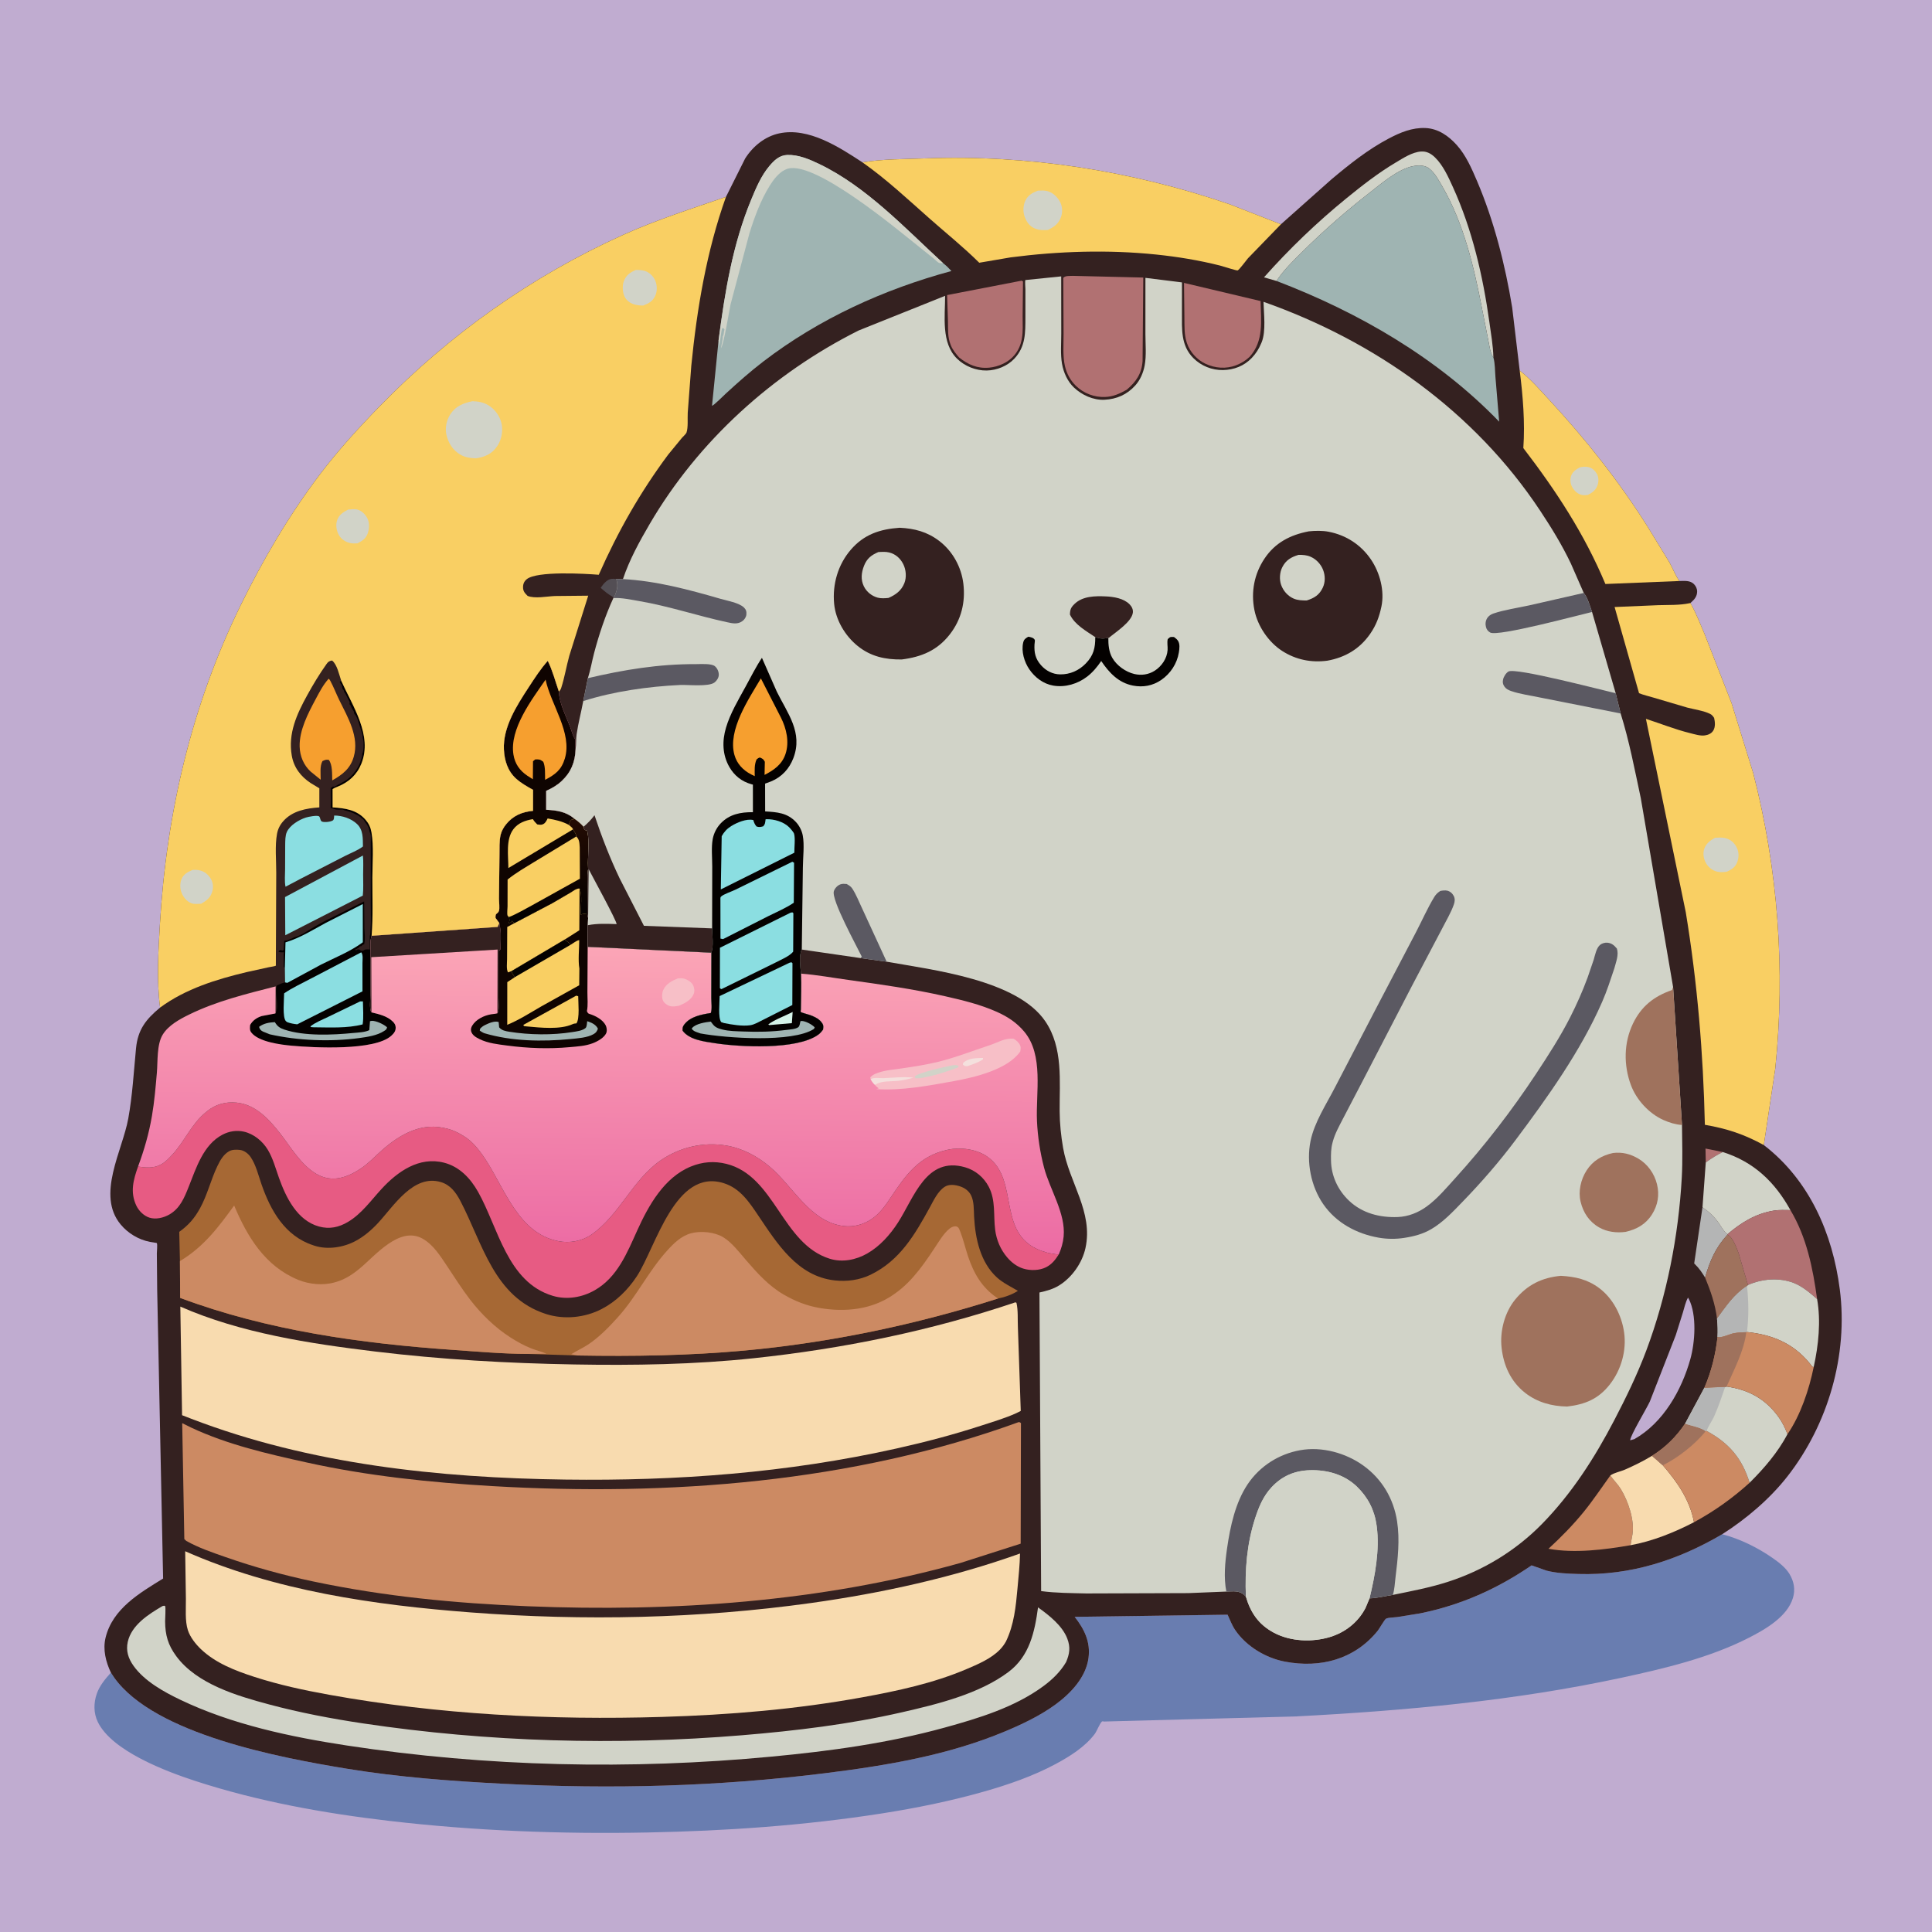 <svg version="1.1" xmlns="http://www.w3.org/2000/svg" style="display: block;" viewBox="0 0 2048 2048" width="1024" height="1024">
<defs>
	<linearGradient id="Gradient1" gradientUnits="userSpaceOnUse" x1="636.465" y1="1320.65" x2="640.01" y2="1004.89">
		<stop class="stop0" offset="0" stop-opacity="1" stop-color="rgb(236,108,164)"/>
		<stop class="stop1" offset="1" stop-opacity="1" stop-color="rgb(251,165,182)"/>
	</linearGradient>
	<linearGradient id="Gradient2" gradientUnits="userSpaceOnUse" x1="578.824" y1="982.186" x2="590.993" y2="866.423">
		<stop class="stop0" offset="0" stop-opacity="1" stop-color="rgb(0,0,0)"/>
		<stop class="stop1" offset="1" stop-opacity="1" stop-color="rgb(35,11,3)"/>
	</linearGradient>
</defs>
<path transform="translate(0,0)" fill="rgb(192,172,208)" d="M -0 -0 L 2048 0 L 2048 2048 L -0 2048 L -0 -0 z"/>
<path transform="translate(0,0)" fill="rgb(105,125,176)" d="M 117.553 1773.06 L 121.171 1778.5 C 164.138 1838.51 297.277 1863.35 367.698 1874.91 C 422.635 1883.93 478.957 1888.11 534.5 1890.93 C 648.445 1896.72 760.7 1893.83 874.025 1879.75 C 939.018 1871.68 1004.66 1860.82 1065.41 1835.34 C 1083.88 1827.59 1102.47 1818.78 1118.71 1806.95 C 1134.87 1795.19 1151.17 1778.1 1153.87 1757.44 C 1156.09 1740.47 1149.44 1726.92 1139.2 1713.92 L 1301.3 1711.66 C 1303.91 1717.26 1305.95 1722.93 1309.46 1728.07 C 1321.22 1745.26 1341.81 1757.58 1362.15 1761.42 C 1399.68 1768.53 1435.85 1759.06 1460.41 1728.71 C 1462.15 1726.57 1467.82 1716.5 1469.35 1715.81 C 1472.04 1714.6 1477.78 1714.59 1480.82 1714.2 L 1505.24 1710.27 C 1548.76 1701.45 1587.01 1684.35 1623.55 1659.35 L 1639.35 1664.93 C 1650.42 1667.76 1661.88 1668.15 1673.24 1668.5 C 1728.31 1670.2 1778.58 1653.97 1825.62 1626.35 C 1844.4 1631.22 1863.41 1640.62 1879.27 1651.71 C 1885.71 1656.21 1892.94 1661.77 1897.01 1668.61 C 1901.7 1676.48 1903.28 1684.99 1900.6 1693.87 C 1894.58 1713.81 1871.5 1727.08 1853.97 1736.04 C 1812.41 1757.31 1764.7 1768.58 1719.29 1778.39 C 1605.99 1802.86 1489.42 1813.44 1373.82 1819.47 L 1170.4 1824.9 C 1169.64 1824.89 1168.7 1824.38 1168.12 1824.88 C 1165.77 1826.89 1162.71 1835.05 1160.5 1838.01 C 1150.16 1851.84 1133.97 1861.9 1118.97 1869.96 C 1095.29 1882.69 1068.79 1891.84 1043 1899.16 C 1007.4 1909.26 971.453 1916.59 934.908 1922.3 C 852.367 1935.2 770.016 1940.85 686.551 1942.51 C 595.282 1944.32 503.376 1940.83 412.67 1930.23 C 343.628 1922.17 273.546 1909.57 207.34 1888 C 176.399 1877.92 118.642 1856.25 103.682 1825.37 C 99.117 1815.94 99.18 1805.17 102.616 1795.37 C 105.663 1786.68 111.533 1779.84 117.553 1773.06 z"/>
<path transform="translate(0,0)" fill="rgb(52,33,32)" d="M 1357.84 237.742 L 1411.39 190.131 C 1430.37 174.178 1450.15 158.406 1472.16 146.821 C 1484.34 140.415 1497 135.112 1511 135.715 C 1524.53 136.297 1535.52 144.042 1544.28 153.798 C 1553.94 164.549 1560.17 178.866 1565.78 192.035 C 1583.73 234.176 1595.62 280.852 1602.98 326 L 1610.95 392.835 C 1622.33 401.636 1632.11 412.961 1641.88 423.481 C 1680.42 464.985 1716.17 510.111 1746.38 558.057 L 1769.65 596.121 C 1773.14 602.258 1776.13 610.364 1780.28 615.889 C 1785.59 615.841 1791.55 615.065 1795.61 619.144 C 1797.73 621.268 1799.06 624.077 1799.03 627.099 C 1798.98 632.075 1796.29 635.358 1792.72 638.492 L 1791.85 639.239 C 1797.91 649.64 1802.24 661.271 1807.01 672.31 L 1835.53 745.359 L 1858.49 819.546 C 1884.76 921.535 1892.68 1027.99 1881.85 1132.75 L 1869.71 1213.82 C 1918.02 1250.97 1942.62 1307.44 1950.27 1366.82 C 1959.23 1436.34 1937.87 1509.82 1894.89 1564.86 C 1876.2 1588.81 1851.17 1610.05 1825.62 1626.35 C 1778.58 1653.97 1728.31 1670.2 1673.24 1668.5 C 1661.88 1668.15 1650.42 1667.76 1639.35 1664.93 L 1623.55 1659.35 C 1587.01 1684.35 1548.76 1701.45 1505.24 1710.27 L 1480.82 1714.2 C 1477.78 1714.59 1472.04 1714.6 1469.35 1715.81 C 1467.82 1716.5 1462.15 1726.57 1460.41 1728.71 C 1435.85 1759.06 1399.68 1768.53 1362.15 1761.42 C 1341.81 1757.58 1321.22 1745.26 1309.46 1728.07 C 1305.95 1722.93 1303.91 1717.26 1301.3 1711.66 L 1139.2 1713.92 C 1149.44 1726.92 1156.09 1740.47 1153.87 1757.44 C 1151.17 1778.1 1134.87 1795.19 1118.71 1806.95 C 1102.47 1818.78 1083.88 1827.59 1065.41 1835.34 C 1004.66 1860.82 939.018 1871.68 874.025 1879.75 C 760.7 1893.83 648.445 1896.72 534.5 1890.93 C 478.957 1888.11 422.635 1883.93 367.698 1874.91 C 297.277 1863.35 164.138 1838.51 121.171 1778.5 L 117.553 1773.06 C 112.16 1761.56 108.834 1748.69 111.903 1736.03 C 119.362 1705.27 147.92 1688.75 172.907 1673.31 L 166.624 1367.49 L 166.262 1328.72 C 166.261 1326.47 167.035 1319.6 166.277 1317.74 C 166.167 1317.47 160.729 1316.78 158.9 1316.43 C 146.913 1314.11 135.739 1307.4 127.921 1298.01 C 101.85 1266.67 129.778 1219.94 135.987 1185.63 C 140.403 1161.22 141.806 1136.08 144.177 1111.41 C 146.089 1091.5 154.525 1080.64 169.695 1068.07 C 165.92 1039.5 167.819 1008.42 169.512 979.722 C 176.444 862.218 202.986 748.064 254.898 642 C 278.638 593.495 306.706 545.537 339.381 502.5 C 358.539 477.266 380.058 453.672 402.138 430.987 C 476.492 354.593 563.207 292.864 660.515 248.977 C 696.184 232.891 732.666 221.379 769.562 208.692 L 789.87 168.057 C 798.071 155.092 810.875 144.579 826.103 141.361 C 857.288 134.769 889.497 155.936 914.231 172.101 C 935.785 168.5 958.672 168.735 980.5 167.906 C 1089.78 163.754 1200.07 181.087 1303.45 216.519 L 1357.84 237.742 z"/>
<path transform="translate(0,0)" fill="rgb(177,113,114)" d="M 1808.19 1232.22 L 1807.91 1217.51 L 1826.18 1221.2 C 1819.74 1224.38 1814.01 1228.04 1808.19 1232.22 z"/>
<path transform="translate(0,0)" fill="rgb(83,78,84)" d="M 650.154 634.061 L 649.288 632.51 C 644.527 629.925 640.776 626.674 636.742 623.125 C 638.468 620.634 640.183 618.327 642.522 616.366 C 646.184 613.297 648.751 613.305 653.265 613.752 C 655.703 622.141 653.707 626.234 650.765 633.958 L 650.154 634.061 z"/>
<path transform="translate(0,0)" fill="rgb(180,181,181)" d="M 1804.71 1279.77 C 1811.21 1284.15 1816.88 1289.41 1821.46 1295.8 C 1824.37 1299.86 1827.19 1305.36 1831.1 1308.42 L 1831.19 1308.81 C 1818.43 1322.7 1812.62 1336.45 1807.46 1354.26 C 1804.31 1349.13 1801.31 1344.61 1796.98 1340.38 L 1795.9 1339.34 L 1804.71 1279.77 z"/>
<path transform="translate(0,0)" fill="rgb(159,114,93)" d="M 1831.19 1308.81 C 1836.78 1311.31 1840.91 1322.95 1843.01 1328.5 L 1852.89 1362.16 L 1851.91 1363.23 C 1837.66 1372.54 1830.09 1384.6 1820.11 1397.92 C 1818.21 1382.47 1813.37 1368.55 1807.46 1354.26 C 1812.62 1336.45 1818.43 1322.7 1831.19 1308.81 z"/>
<path transform="translate(0,0)" fill="rgb(192,172,208)" d="M 1789.34 1375.5 L 1790.26 1377.02 C 1798.89 1394.05 1796.76 1423.17 1791.83 1440.75 C 1782.55 1473.86 1763 1508.3 1732.48 1525.54 L 1728.05 1526.76 C 1728.15 1521.72 1745.7 1492.79 1748.92 1485.62 L 1776.38 1415.32 L 1783.91 1391.39 C 1785.48 1386.03 1786.69 1380.44 1789.34 1375.5 z"/>
<path transform="translate(0,0)" fill="rgb(139,222,225)" d="M 384.691 906.881 C 385.392 913.436 384.935 920.456 384.933 927.069 C 384.931 934.415 385.375 942.09 384.588 949.38 L 302.414 991.394 L 302.157 950.918 L 384.691 906.881 z"/>
<path transform="translate(0,0)" fill="rgb(204,138,99)" d="M 1707.01 1564.07 L 1707.95 1565.38 C 1711.21 1569.86 1715.14 1573.63 1718.07 1578.39 C 1725.87 1591.08 1732.86 1611.44 1730.47 1626.52 L 1728.42 1638 C 1700.92 1642.74 1669.19 1646.81 1641.46 1641.76 C 1654.68 1629.58 1667.61 1616.46 1678.93 1602.5 C 1688.87 1590.25 1697.77 1576.86 1707.01 1564.07 z"/>
<path transform="translate(0,0)" fill="rgb(246,159,47)" d="M 348.375 719.5 C 349.108 719.931 349.893 721.229 350.249 721.892 C 353.69 728.297 356.387 735.462 359.622 742.04 C 368.614 760.328 381.139 781.28 374.948 802.356 C 371.27 814.878 362.98 821.157 352.189 827.256 C 351.972 820.678 352.546 810.532 348.5 805.449 C 345.334 805.097 344.76 805.453 341.821 806.794 C 338.831 812.199 339.976 820.281 339.933 826.525 L 329.296 817.91 C 321.868 811.057 317.925 801.564 317.649 791.5 C 317.171 774.049 326.553 756.25 334.534 741.286 C 338.485 733.878 342.679 725.732 348.375 719.5 z"/>
<path transform="translate(0,0)" fill="rgb(209,211,200)" d="M 1353.12 297.81 L 1339.89 293.986 C 1366.57 263.896 1396.05 235.632 1427.23 210.232 C 1443.99 196.584 1460.96 183.332 1479.56 172.258 C 1487.4 167.589 1497.06 161.212 1506.41 160.606 C 1512.3 160.224 1516.87 162.747 1521.05 166.759 C 1529.68 175.059 1535.34 187.713 1540.21 198.452 C 1560.64 243.426 1571.98 292.526 1578.78 341.247 C 1580.49 353.529 1582.78 366.488 1583.05 378.899 C 1579.73 374.311 1579.1 367.924 1577.99 362.5 L 1570.76 325.857 C 1562.23 282.033 1551.53 236.765 1529.02 197.813 C 1525.31 191.401 1521.08 183.406 1515.21 178.739 C 1510.56 175.043 1504.07 175.045 1498.5 176.015 C 1482.27 178.842 1464.29 194.598 1451.58 204.5 C 1427.14 223.551 1403.71 243.985 1381.67 265.774 C 1371.56 275.775 1361 285.875 1353.12 297.81 z"/>
<path transform="translate(0,0)" fill="rgb(139,222,225)" d="M 354.235 864.5 C 362.695 864.502 372.201 867.537 378.423 873.454 C 385.205 879.903 384.548 888.668 384.746 897.287 C 379.398 901.447 371.394 904.432 365.278 907.574 L 318.72 931.5 L 302.662 939.986 C 301.464 934.39 302.217 927.287 302.213 921.523 L 302.315 895.5 C 302.38 891.367 302.325 885.674 304.071 881.904 C 307.42 874.671 316.887 869.018 324.276 866.625 C 326.49 865.908 336.684 863.77 338.377 865.5 C 339.727 866.88 339.311 870.156 341.418 870.943 C 344.071 871.934 350.358 871.206 352.728 869.747 C 354.325 868.765 354.031 866.237 354.235 864.5 z"/>
<path transform="translate(0,0)" fill="rgb(209,211,200)" d="M 1826.18 1221.2 C 1858.99 1231.5 1881.49 1252.94 1897.91 1282.76 C 1892.23 1282.72 1886.03 1282.37 1880.4 1283.29 C 1861.09 1286.43 1845.7 1295.98 1831.1 1308.42 C 1827.19 1305.36 1824.37 1299.86 1821.46 1295.8 C 1816.88 1289.41 1811.21 1284.15 1804.71 1279.77 L 1808.19 1232.22 C 1814.01 1228.04 1819.74 1224.38 1826.18 1221.2 z"/>
<path transform="translate(0,0)" fill="rgb(248,219,175)" d="M 1751.22 1543.21 L 1762.67 1553.28 C 1777.9 1570.81 1791.41 1590.29 1795.71 1613.61 C 1774.95 1624.42 1751.58 1633.8 1728.42 1638 L 1730.47 1626.52 C 1732.86 1611.44 1725.87 1591.08 1718.07 1578.39 C 1715.14 1573.63 1711.21 1569.86 1707.95 1565.38 L 1707.01 1564.07 C 1710.71 1561.21 1717.87 1559.89 1722.35 1557.93 C 1732.28 1553.59 1741.95 1548.84 1751.22 1543.21 z"/>
<path transform="translate(0,0)" fill="rgb(177,113,114)" d="M 1897.91 1282.76 C 1915.11 1311.34 1921.75 1344.48 1926.2 1377.04 C 1918.71 1370.61 1910.88 1363.74 1901.61 1360.06 C 1886.35 1354.01 1867.66 1355.54 1852.89 1362.16 L 1843.01 1328.5 C 1840.91 1322.95 1836.78 1311.31 1831.19 1308.81 L 1831.1 1308.42 C 1845.7 1295.98 1861.09 1286.43 1880.4 1283.29 C 1886.03 1282.37 1892.23 1282.72 1897.91 1282.76 z"/>
<path transform="translate(0,0)" fill="rgb(204,138,99)" d="M 1786.26 1509.14 C 1793.16 1511.41 1802.14 1512.8 1808.15 1516.98 L 1809.1 1516.85 C 1832.97 1529.84 1846.66 1545.88 1854.64 1571.8 C 1836.5 1588.21 1817.25 1601.96 1795.71 1613.61 C 1791.41 1590.29 1777.9 1570.81 1762.67 1553.28 L 1751.22 1543.21 C 1765.54 1534.27 1776.73 1523.11 1786.26 1509.14 z"/>
<path transform="translate(0,0)" fill="rgb(159,114,93)" d="M 1786.26 1509.14 C 1793.16 1511.41 1802.14 1512.8 1808.15 1516.98 C 1797.21 1530.93 1778.46 1545.49 1762.67 1553.28 L 1751.22 1543.21 C 1765.54 1534.27 1776.73 1523.11 1786.26 1509.14 z"/>
<path transform="translate(0,0)" fill="rgb(209,211,200)" d="M 1830.28 1469.78 C 1853.31 1473.11 1870.93 1482.46 1884.94 1501.48 C 1889.21 1507.28 1892.25 1513.59 1894.83 1520.28 C 1884.41 1539.8 1870.24 1556.27 1854.64 1571.8 C 1846.66 1545.88 1832.97 1529.84 1809.1 1516.85 L 1808.15 1516.98 C 1802.14 1512.8 1793.16 1511.41 1786.26 1509.14 L 1806.71 1471.09 L 1828.78 1470.11 L 1830.28 1469.78 z"/>
<path transform="translate(0,0)" fill="rgb(180,181,181)" d="M 1806.71 1471.09 L 1828.78 1470.11 C 1825.11 1480.69 1821.64 1491.22 1817.04 1501.45 C 1814.75 1506.55 1810.79 1511.69 1809.1 1516.85 L 1808.15 1516.98 C 1802.14 1512.8 1793.16 1511.41 1786.26 1509.14 L 1806.71 1471.09 z"/>
<path transform="translate(0,0)" fill="rgb(177,113,114)" d="M 1255.1 299.878 L 1336.27 319.137 C 1336.67 340.259 1339.9 361.343 1324.65 378.268 C 1320.53 382.184 1315.63 385.168 1310.33 387.203 C 1299.65 391.304 1287.94 390.405 1277.67 385.513 C 1268.84 381.307 1261.3 373.067 1258.22 363.769 L 1257.82 362.5 C 1255.21 354.496 1255.64 345.172 1255.52 336.796 L 1255.1 299.878 z"/>
<path transform="translate(0,0)" fill="rgb(209,211,200)" d="M 1852.89 1362.16 C 1867.66 1355.54 1886.35 1354.01 1901.61 1360.06 C 1910.88 1363.74 1918.71 1370.61 1926.2 1377.04 C 1930.36 1400.44 1927.69 1426.09 1922.6 1449.12 L 1921.14 1448.8 L 1918.44 1445.27 C 1900.94 1423.87 1878.57 1414.74 1851.82 1412.01 L 1851.14 1412.14 C 1846.61 1412.26 1842.21 1412.46 1837.74 1413.3 C 1833.65 1414.08 1823.92 1418.73 1820.65 1417.27 C 1820.96 1410.66 1820.87 1404.49 1820.11 1397.92 C 1830.09 1384.6 1837.66 1372.54 1851.91 1363.23 L 1852.89 1362.16 z"/>
<path transform="translate(0,0)" fill="rgb(180,181,181)" d="M 1851.91 1363.23 C 1853.6 1379.08 1853.92 1396.19 1851.82 1412.01 L 1851.14 1412.14 C 1846.61 1412.26 1842.21 1412.46 1837.74 1413.3 C 1833.65 1414.08 1823.92 1418.73 1820.65 1417.27 C 1820.96 1410.66 1820.87 1404.49 1820.11 1397.92 C 1830.09 1384.6 1837.66 1372.54 1851.91 1363.23 z"/>
<path transform="translate(0,0)" fill="rgb(177,113,114)" d="M 1083.04 297.5 L 1084.42 298.343 L 1084.03 335.369 C 1083.99 342.964 1084.61 351.216 1083.25 358.705 L 1083 360 C 1081.89 366.002 1079.38 371.515 1075.5 376.27 C 1069.17 384.036 1058.6 388.775 1048.72 389.717 C 1036.14 390.917 1026.31 386.586 1016.71 378.987 C 1013.48 375.285 1009.9 370.929 1008.05 366.343 L 1007.5 364.885 C 1004.47 357.159 1005.05 349.134 1004.88 340.983 L 1003.98 312.79 L 1083.04 297.5 z"/>
<path transform="translate(0,0)" fill="rgb(204,138,99)" d="M 1851.82 1412.01 C 1878.57 1414.74 1900.94 1423.87 1918.44 1445.27 L 1921.14 1448.8 L 1922.6 1449.12 C 1917.77 1472.85 1908.63 1500.24 1894.83 1520.28 C 1892.25 1513.59 1889.21 1507.28 1884.94 1501.48 C 1870.93 1482.46 1853.31 1473.11 1830.28 1469.78 L 1828.78 1470.11 L 1806.71 1471.09 C 1814.23 1453.68 1818.52 1436.08 1820.65 1417.27 C 1823.92 1418.73 1833.65 1414.08 1837.74 1413.3 C 1842.21 1412.46 1846.61 1412.26 1851.14 1412.14 L 1851.82 1412.01 z"/>
<path transform="translate(0,0)" fill="rgb(159,114,93)" d="M 1820.65 1417.27 C 1823.92 1418.73 1833.65 1414.08 1837.74 1413.3 C 1842.21 1412.46 1846.61 1412.26 1851.14 1412.14 C 1848.72 1432.25 1838.28 1451.46 1830.28 1469.78 L 1828.78 1470.11 L 1806.71 1471.09 C 1814.23 1453.68 1818.52 1436.08 1820.65 1417.27 z"/>
<path transform="translate(0,0)" fill="rgb(177,113,114)" d="M 1137.25 292.416 L 1211.91 294.219 L 1211.18 382.768 C 1210.21 396.205 1204.35 404.634 1194.35 413.166 C 1186.89 417.317 1180.06 420.496 1171.33 420.825 C 1160 421.253 1148.65 416.95 1140.5 408.991 C 1134.66 403.29 1130.84 396.295 1128.94 388.365 C 1126.42 377.823 1127.5 364.994 1127.43 354.108 L 1127.13 294.5 C 1129.35 292.035 1133.94 292.629 1137.25 292.416 z"/>
<path transform="translate(0,0)" fill="rgb(249,207,99)" d="M 1610.95 392.835 C 1622.33 401.636 1632.11 412.961 1641.88 423.481 C 1680.42 464.985 1716.17 510.111 1746.38 558.057 L 1769.65 596.121 C 1773.14 602.258 1776.13 610.364 1780.28 615.889 L 1701.78 619.059 C 1679.56 566.013 1649.62 520.416 1614.79 474.964 C 1616.7 447.958 1614.35 419.653 1610.95 392.835 z"/>
<path transform="translate(0,0)" fill="rgb(209,211,200)" d="M 1674.56 495.5 C 1677.51 494.633 1681.62 494.422 1684.59 495.32 C 1688.21 496.413 1691 499.192 1692.81 502.42 C 1694.71 505.82 1694.78 510.135 1693.63 513.824 C 1691.89 519.419 1688.2 522.014 1683.24 524.654 C 1681.03 524.893 1678.96 525.109 1676.76 524.634 C 1672.32 523.673 1668.88 520.343 1666.68 516.5 C 1664.64 512.936 1664.13 508.646 1665.37 504.707 C 1666.77 500.257 1670.62 497.544 1674.56 495.5 z"/>
<path transform="translate(0,0)" fill="rgb(4,1,0)" d="M 301.952 1025.62 L 300.713 1025.16 L 300.755 1018 L 300.755 1015 C 300.564 1012.87 300.705 1011.66 301 1009.5 C 298.758 1009.53 297.423 1009.61 295.25 1009 C 295.987 1007.16 295.339 1007.93 297.5 1007 L 299.25 1007.75 L 300.75 1006.75 L 301.25 997.25 L 304.75 996.75 L 306.5 996 L 309 995 C 310.389 994.355 311.515 993.609 313.016 993.234 C 317.876 992.019 323.481 988.377 327.75 985.75 C 335.185 981.174 344.46 975.95 352.359 972.359 L 386 955.541 L 386.245 984 C 386.521 989.288 387.36 995.869 385.995 1001 C 384.321 1001.55 384.749 1001.18 383.654 1002.27 L 382.995 1003 L 381.5 1003 L 380.49 1004.5 L 379 1005.24 L 377.995 1006 L 376.495 1006.25 L 377.49 1007.5 C 378.938 1006.08 379.073 1006.51 381 1006.51 C 382.947 1008.12 382.678 1007.75 385 1007.75 C 387.266 1005.87 389.145 1006.51 392 1006.5 L 392 992.5 C 392.755 989.575 392.502 987.948 392.755 985 C 393.493 976.388 393.032 967.42 393.033 958.752 L 393.022 911.676 L 393.003 892.661 C 392.999 890.282 393.414 886.459 392.75 884.25 C 391.388 879.717 392.419 884.658 391.75 881.312 C 391.066 877.891 390.194 875.469 387.969 872.688 L 387 871.5 C 385.982 869.968 386.009 869.382 384.453 868.109 L 383 867 C 381.804 866.05 380.767 865.107 379.422 864.359 L 378.25 863.75 C 373.63 861.27 370.422 860.276 365.5 859 C 362.531 858.23 364.89 858.218 362.663 858.184 C 359.979 858.144 357.031 858.619 354.471 857.657 C 352.554 856.936 354.541 857.494 351.883 856.828 L 350.51 856.5 L 350.77 847.969 L 350.632 837.375 L 350.51 835.5 L 353 833.755 L 354.5 834 L 358.505 831.75 C 361.09 830.573 363.3 829.021 365.75 827.75 C 369.564 825.772 373.424 821.609 376.111 818.17 L 377 817 C 379.027 814.358 381.047 810.756 381.922 807.547 C 382.59 805.098 383.749 803.359 383.922 800.766 L 384 799 C 385.52 796.72 385.743 787.297 385 784.5 C 384.362 782.099 384.411 779.482 383.75 777.25 L 380.5 767 C 379.747 764.332 378.462 760.202 376.755 758 C 375.237 756.042 375.644 757.219 375.239 755.234 L 375 754 C 374.605 753.205 373.902 752.591 373.505 751.797 L 373.005 750.75 L 372.005 748.75 L 371.51 747.5 L 370.51 746.5 L 370.75 744.25 L 366 735 L 365.005 733.75 L 364.5 732 C 363.729 730.304 363.66 731.715 363.005 729.75 C 362.57 728.446 362.796 727.245 362 726 C 361.184 724.724 360.651 724.046 360.059 722.633 L 361.755 721.786 C 373.705 748.376 395.146 779.475 383.025 809.637 C 378.294 821.411 369.572 829.2 357.919 833.891 C 355.948 834.685 354.31 835.258 352.555 836.534 L 352.581 855.879 C 365.824 856.72 378.455 858.383 387.636 869.145 C 390.974 873.058 392.892 877.154 393.763 882.219 C 396.369 897.379 394.768 914.765 394.719 930.256 C 394.654 950.623 395.56 971.716 393.921 991.975 C 391.941 997.842 392.924 1004.84 392.898 1011 L 392.632 1054.55 C 392.639 1058.95 391.492 1068.55 393.247 1072.36 L 393.758 1073.16 C 401.693 1075.04 410.628 1077.08 416.525 1083.05 C 418.189 1084.74 419.324 1086.53 419.426 1089 C 419.589 1092.91 417.639 1095.3 414.908 1097.82 C 397.275 1114.12 332.545 1110.6 309.322 1108.5 C 297.63 1107.45 274.009 1104.45 266.382 1094.5 C 264.455 1091.99 264.893 1089.45 265.143 1086.5 C 267.908 1081.66 272.181 1078.7 277.5 1077.05 L 291.371 1074.41 L 292.074 1074.16 C 296.283 1066.71 290.69 1052.57 293.5 1044.56 C 296.414 1043.28 299.048 1042.08 302.166 1041.38 L 301.952 1025.62 z"/>
<path transform="translate(0,0)" fill="rgb(139,222,225)" d="M 381.835 1061.5 L 384.724 1061.5 C 384.76 1069.35 385.621 1078.19 384.417 1085.91 C 367.927 1090.23 349.412 1089.06 332.5 1088.97 L 329.554 1088.76 L 329.082 1088 C 334.265 1083.79 341.725 1080.93 347.759 1077.98 L 381.835 1061.5 z"/>
<path transform="translate(0,0)" fill="rgb(159,180,178)" d="M 392.215 1082.5 L 394.101 1082.12 C 398.733 1081.97 406.895 1085.8 410.3 1088.95 C 409.701 1091.44 409.185 1091.54 407.12 1092.91 C 399.848 1097.74 389.019 1099.27 380.5 1100.42 C 350.252 1104.49 315.664 1103.14 285.912 1096.4 L 278.721 1093.5 C 276.282 1092.22 275.326 1091.08 274.615 1088.5 C 279.614 1084.74 285.23 1083.82 291.364 1083.5 C 294.031 1088.01 296.611 1089.8 301.574 1091.45 C 322.727 1098.46 352.429 1097.18 374.5 1095 C 379.729 1094.49 386.84 1094.32 391.5 1091.97 L 392.215 1082.5 z"/>
<path transform="translate(0,0)" fill="rgb(139,222,225)" d="M 382.908 1009.5 C 385.108 1012.06 384.227 1017.63 384.228 1021.08 L 384.244 1050.88 L 315.075 1085.83 C 311.289 1085.4 308.092 1084.84 304.5 1083.55 L 303.056 1082.46 C 299.191 1078.33 301.193 1059.21 301.19 1053.01 C 309.816 1047.02 319.912 1042.49 329.192 1037.53 L 382.908 1009.5 z"/>
<path transform="translate(0,0)" fill="rgb(139,222,225)" d="M 301.952 1025.62 L 302.628 998.927 L 304.18 998.442 C 318.633 993.856 331.938 985.542 345.225 978.344 L 384.559 958.336 L 384.609 998.85 C 371.599 1008.55 354.965 1015.16 340.481 1022.44 L 304.505 1041.89 L 302.166 1041.38 L 301.952 1025.62 z"/>
<path transform="translate(0,0)" fill="rgb(159,180,178)" d="M 1353.12 297.81 C 1361 285.875 1371.56 275.775 1381.67 265.774 C 1403.71 243.985 1427.14 223.551 1451.58 204.5 C 1464.29 194.598 1482.27 178.842 1498.5 176.015 C 1504.07 175.045 1510.56 175.043 1515.21 178.739 C 1521.08 183.406 1525.31 191.401 1529.02 197.813 C 1551.53 236.765 1562.23 282.033 1570.76 325.857 L 1577.99 362.5 C 1579.1 367.924 1579.73 374.311 1583.05 378.899 C 1584.88 385.048 1584.69 393.449 1585.25 399.918 L 1589.19 446.991 C 1523.92 379.392 1440.33 331.136 1353.12 297.81 z"/>
<path transform="translate(0,0)" fill="rgb(209,211,200)" d="M 172.256 1702.5 L 173.57 1702.2 C 174.065 1702.2 174.762 1702.08 175.024 1702.5 C 175.86 1703.84 175.011 1716.31 175.027 1718.66 C 175.127 1733.33 178.115 1743.79 186.884 1755.66 C 208.676 1785.17 251.441 1797.71 285.2 1806.76 C 317.838 1815.5 351.607 1821.91 385.031 1826.9 C 517.44 1846.7 653.309 1850.48 786.649 1839.43 C 843.639 1834.7 900.167 1827.88 956 1815.11 C 993.401 1806.56 1037.94 1795.73 1069.05 1772.34 C 1091.35 1755.58 1096.82 1730.03 1100.36 1703.89 C 1111.96 1712.18 1126.11 1723.22 1131.37 1736.97 C 1134.89 1746.19 1133.83 1753.15 1130.09 1761.91 C 1124 1772.21 1115.63 1780.3 1106.04 1787.38 C 1075.55 1809.88 1037.25 1821.44 1001.2 1831.37 C 941.099 1847.92 879.9 1856.22 817.975 1862.08 C 668.476 1876.21 516.207 1872.99 367.65 1850.3 C 307.953 1841.18 245.909 1828.06 191.125 1801.82 C 173.465 1793.35 153.081 1782.06 141.489 1765.77 C 136.009 1758.06 133.34 1749.91 135.425 1740.5 C 139.402 1722.55 157.588 1711.08 172.256 1702.5 z"/>
<path transform="translate(0,0)" fill="rgb(159,180,178)" d="M 761.695 360.892 C 768.389 309.758 776.512 259.484 796.356 211.518 C 801.411 199.298 806.834 186.416 815.412 176.172 C 820.499 170.097 826.075 164.579 834.5 164.271 C 846.297 163.84 858.026 168.865 868.455 173.872 C 918.463 197.882 959.34 241.801 999.742 278.974 C 1003.04 281.479 1005.75 284.241 1008.54 287.288 C 936.842 306.68 868.239 337.917 809.092 383.255 C 795.342 393.795 782.273 405.375 769.522 417.095 C 767.51 418.944 756.35 430.134 754.767 430.104 L 761.695 360.892 z"/>
<path transform="translate(0,0)" fill="rgb(209,211,200)" d="M 761.695 360.892 C 768.389 309.758 776.512 259.484 796.356 211.518 C 801.411 199.298 806.834 186.416 815.412 176.172 C 820.499 170.097 826.075 164.579 834.5 164.271 C 846.297 163.84 858.026 168.865 868.455 173.872 C 918.463 197.882 959.34 241.801 999.742 278.974 C 998.688 278.914 996.393 279.092 995.5 278.732 C 993.88 278.079 991.232 275.248 989.798 274.079 L 974.19 261.566 C 951.724 243.739 859.655 166.142 832.801 179.707 L 831.778 180.186 C 825.134 183.487 819.66 190.811 815.841 197 C 806.241 212.556 799.867 229.866 794.458 247.255 L 774.381 322.814 C 773.174 328.263 767.054 366.453 764.25 368.979 L 765.766 360.797 C 766.108 359.084 765.96 359.768 766.109 357.828 C 766.401 354.038 765.928 358.634 767 354.5 C 767.513 352.523 767.111 351.574 768 349.5 C 767.209 347.903 767.835 348.66 765.748 347.599 C 764.913 349.707 764.69 351.279 764.404 353.507 L 762.49 366.953 L 761.695 360.892 z"/>
<path transform="translate(0,0)" fill="rgb(249,207,99)" d="M 914.231 172.101 C 935.785 168.5 958.672 168.735 980.5 167.906 C 1089.78 163.754 1200.07 181.087 1303.45 216.519 L 1357.84 237.742 L 1322.89 273.81 C 1321.09 275.856 1313.76 285.964 1311.92 286.672 C 1310.98 287.031 1295.51 282.069 1293.42 281.54 C 1271.24 275.933 1248.38 272.178 1225.64 269.82 C 1174.57 264.524 1122.23 266.236 1071.36 272.821 L 1038.04 278.509 C 1021.49 262.061 1003.19 247.391 985.706 231.956 C 962.448 211.42 939.67 189.944 914.231 172.101 z"/>
<path transform="translate(0,0)" fill="rgb(209,211,200)" d="M 1100.19 202.089 C 1103.44 201.983 1107.06 201.713 1110.21 202.556 C 1116.33 204.193 1121.11 208.969 1123.93 214.5 C 1126.23 219.036 1126.44 225.02 1124.8 229.771 C 1122.24 237.209 1117.68 240.369 1110.9 243.752 C 1105.86 244.089 1101.98 244.167 1097.25 242.302 C 1091.66 240.099 1088.46 235.661 1086.37 230.234 C 1084.23 224.698 1084.4 217.867 1087.02 212.497 C 1089.81 206.8 1094.57 204.267 1100.19 202.089 z"/>
<path transform="translate(0,0)" fill="rgb(231,91,131)" d="M 146.316 1236.62 C 154.412 1237.75 162.286 1238.65 169.84 1234.76 L 171.054 1234.14 C 175.403 1231.78 178.983 1227.88 182.345 1224.3 C 195.614 1210.18 202.798 1191.58 218.021 1179.14 L 219.355 1178.04 C 228.564 1170.53 239.14 1167.66 250.893 1168.82 C 270.966 1170.82 285.09 1186.39 296.872 1201.37 C 310.068 1218.15 324.963 1245.37 348 1248.96 C 359.913 1250.82 371.406 1245.93 381.148 1239.5 L 382.412 1238.69 C 390.623 1233.3 397.68 1225.65 405.043 1219.13 C 422.332 1203.82 444.248 1190.72 468.47 1195.25 L 469.715 1195.5 L 471.368 1195.82 C 478.428 1197.23 484.187 1199.72 490.294 1203.5 L 491.53 1204.23 C 501.901 1210.47 509.558 1221.02 515.961 1231.08 C 535.547 1261.86 550.352 1306.93 590.778 1315.43 L 591.899 1315.68 C 603.794 1318.06 617.04 1315.63 626.995 1308.71 C 656.666 1288.09 670.415 1250.83 700.086 1230.2 C 720.369 1216.09 745.572 1210.17 769.981 1214.34 C 787.241 1217.28 802.974 1225.68 816.226 1236.95 C 841.146 1258.16 859.008 1295.52 894.559 1299.69 C 904.925 1300.9 915.27 1298.09 923.887 1292.3 C 932.761 1286.33 938.615 1277.78 944.459 1269.02 C 960.066 1245.62 974.199 1225.62 1003.5 1219.05 L 1005.07 1218.69 C 1018.29 1215.9 1034.94 1218.13 1046.17 1225.79 C 1082.81 1250.76 1053.68 1311.82 1108.5 1327.4 L 1110.28 1327.92 C 1111.92 1328.37 1113.37 1328.56 1115.04 1328.81 C 1117.52 1329.18 1119.84 1329.84 1122.36 1329.71 C 1118.68 1335.41 1115.17 1340.11 1108.93 1343.3 C 1101.93 1346.89 1092.09 1347.08 1084.64 1344.74 C 1077.95 1342.64 1072.19 1338.2 1067.68 1332.91 C 1060.59 1324.6 1056.29 1314.44 1054.91 1303.62 C 1052.94 1288.09 1055.65 1272.4 1048.11 1258 C 1042.88 1248.02 1033.99 1240.55 1023.12 1237.39 C 981.835 1225.42 969.067 1269.37 951.848 1296.04 C 943.515 1308.95 932.644 1321.18 919.168 1328.84 C 907.254 1335.62 892.769 1338.45 879.49 1334.29 C 828.812 1318.42 821.59 1246.57 769.976 1233.74 C 757.102 1230.54 744.589 1231.54 732.334 1236.56 C 704.111 1248.11 687.501 1277.78 675.538 1304.22 C 664.734 1328.1 654.489 1353.91 630.5 1367.67 C 617.066 1375.37 600.868 1378.1 585.92 1373.62 C 537.692 1359.16 528.169 1301.29 506.73 1263.32 C 498.662 1249.03 487.094 1236.71 470.722 1232.5 C 444.276 1225.7 421.399 1241.89 404.383 1260.41 C 393.259 1272.52 383.226 1286.77 368.863 1295.29 C 359.207 1301.03 349.267 1303.18 338.25 1300.18 C 315.051 1293.85 303.11 1269.33 295.739 1248.63 C 292.195 1238.67 289.379 1227.95 283.897 1218.83 C 278.369 1209.63 268.991 1201.93 258.434 1199.58 C 250.714 1197.86 242.769 1199.17 235.815 1202.82 C 215.524 1213.47 207.988 1238.04 200.071 1257.92 C 195.436 1269.56 190.879 1280.95 179.432 1287.48 C 173.456 1290.89 165.243 1292.92 158.5 1290.79 C 152.388 1288.86 147.137 1283.59 144.451 1277.89 C 137.747 1263.66 141.382 1250.57 146.316 1236.62 z"/>
<path transform="translate(0,0)" fill="rgb(249,207,99)" d="M 1791.85 639.239 C 1797.91 649.64 1802.24 661.271 1807.01 672.31 L 1835.53 745.359 L 1858.49 819.546 C 1884.76 921.535 1892.68 1027.99 1881.85 1132.75 L 1869.71 1213.82 C 1848.88 1202.38 1830.61 1196.35 1807.23 1192.33 C 1805.53 1116.59 1799.29 1041.78 1786.99 967 L 1744.74 762.011 C 1760.4 767.052 1775.44 773.157 1791.46 777.122 C 1796.26 778.31 1802.37 780.281 1807.23 779.56 C 1810.76 779.036 1814.15 777.658 1816.11 774.5 C 1818.54 770.588 1818.03 765.238 1817.04 761 C 1815.79 759.172 1814.77 757.705 1812.72 756.721 C 1805.59 753.282 1796.17 752.051 1788.5 750.051 L 1753.12 739.599 C 1747.96 737.997 1742.46 736.856 1737.46 734.826 L 1711.54 643.472 L 1757.94 641.506 C 1768.73 641.171 1780.45 641.686 1791.02 639.428 L 1791.85 639.239 z"/>
<path transform="translate(0,0)" fill="rgb(209,211,200)" d="M 1818.02 888.05 C 1821.54 887.853 1825.19 887.583 1828.66 888.389 C 1834.01 889.633 1837.82 892.723 1840.52 897.48 C 1843.35 902.468 1843.54 908.119 1841.69 913.5 C 1839.8 919.012 1835.66 921.736 1830.61 924.027 C 1827.48 924.516 1824.64 924.73 1821.49 924.238 C 1816.45 923.45 1811.81 920.237 1809.05 915.974 C 1806.08 911.369 1804.83 905.39 1806.49 900.071 C 1808.29 894.293 1812.96 890.816 1818.02 888.05 z"/>
<path transform="translate(0,0)" fill="rgb(248,219,175)" d="M 196.306 1644.37 C 291.002 1686.29 397.023 1701.48 499.5 1709.27 C 619.221 1718.38 740.758 1715.88 859.733 1699.26 C 934.795 1688.77 1009.81 1672.31 1081.27 1646.8 C 1081.04 1659 1079.7 1671.28 1078.61 1683.43 C 1076.86 1702.96 1074.97 1722.24 1066.33 1740.08 C 1064.57 1743.18 1062.61 1745.89 1060.14 1748.47 C 1050.8 1758.22 1036.48 1764.27 1024.22 1769.47 C 989.038 1784.38 951.439 1792.43 914 1799.24 C 843.782 1812.01 773.125 1817.86 701.832 1820.01 C 583.862 1823.56 465.196 1817.49 348.941 1796.52 C 322.007 1791.67 295.647 1785.99 269.569 1777.55 C 249.363 1771.01 228.442 1762.96 212.855 1748.05 C 207.307 1742.73 201.535 1735.41 199.155 1728.06 C 195.974 1718.22 197.158 1705.14 197.052 1694.77 L 196.306 1644.37 z"/>
<path transform="translate(0,0)" fill="rgb(166,104,52)" d="M 190.736 1336.81 L 190.009 1305.81 C 199.839 1298.77 206.204 1291.41 212.034 1280.82 C 219.825 1266.66 223.448 1250.67 230.419 1236.15 C 233.305 1230.14 236.689 1224 242.628 1220.49 C 245.982 1218.51 250.706 1218.49 254.5 1218.99 C 258.937 1219.56 263.25 1222.93 265.705 1226.56 C 271.317 1234.85 273.829 1245.63 277.059 1255 C 286.743 1283.1 301.98 1310.24 332 1320.04 L 333.551 1320.56 C 347.454 1324.98 364.075 1322.32 376.732 1315.6 C 385.757 1310.82 393.895 1303.82 400.803 1296.36 C 417.358 1278.48 438.28 1244.4 467.341 1253.06 C 477.342 1256.04 483.255 1263.97 487.921 1272.86 C 511.697 1318.18 523.593 1375.17 578.811 1392.91 C 598.027 1399.08 619.943 1396.85 637.768 1387.63 C 653.071 1379.71 665.657 1367.23 675.069 1352.91 C 695.23 1322.22 715.562 1237.91 767.287 1254.23 C 784.662 1259.71 794.237 1274.34 803.875 1288.65 C 823.933 1318.43 845.424 1352.85 884.637 1357.26 C 897.627 1358.72 911.134 1356.98 922.953 1351.22 C 954.002 1336.11 969.82 1308.73 985.702 1279.75 C 989.708 1272.44 994.108 1262.86 1001.28 1258.16 C 1006.1 1254.99 1012.44 1255.89 1017.65 1257.59 C 1022.67 1259.23 1027.03 1262.37 1029.41 1267.17 C 1032.64 1273.7 1032.21 1282.65 1032.59 1289.85 C 1033.78 1312.62 1039.16 1338.13 1056.83 1354.2 C 1063.11 1359.91 1071.7 1364.03 1079 1368.35 C 1073.1 1372.23 1064.87 1375.16 1057.96 1376.48 C 970.847 1404.2 880.063 1423.31 789 1431.65 C 730.655 1436.99 671.11 1437.93 612.535 1436.87 L 558.721 1435.21 C 532.685 1435.11 506.653 1432.78 480.699 1430.97 C 382.378 1424.11 283.727 1410.44 190.984 1375.84 L 190.736 1336.81 z"/>
<path transform="translate(0,0)" fill="rgb(204,138,99)" d="M 190.736 1336.81 C 215.875 1321.8 231.339 1301.14 248.218 1277.92 C 262.273 1311.34 281.153 1342.33 316.119 1356.69 C 327.875 1361.52 342.808 1362.88 355 1359.29 L 356.873 1358.75 C 366.129 1356.02 374.347 1350.5 381.699 1344.35 C 398.046 1330.69 423.676 1299.34 448.004 1313.06 C 459.493 1319.54 466.816 1331.51 473.996 1342.22 C 481.967 1354.11 489.553 1366.27 498.291 1377.62 C 510.119 1393 524.895 1407.44 541.33 1417.9 C 548.345 1422.36 555.579 1426.42 563.34 1429.44 C 568.625 1431.5 574.086 1432.8 579.34 1434.99 L 558.721 1435.21 C 532.685 1435.11 506.653 1432.78 480.699 1430.97 C 382.378 1424.11 283.727 1410.44 190.984 1375.84 L 190.736 1336.81 z"/>
<path transform="translate(0,0)" fill="rgb(204,138,99)" d="M 612.535 1436.87 L 605.5 1435.57 C 611.312 1431.85 617.681 1429.05 623.448 1425.24 C 635.326 1417.37 646.076 1406.25 655.541 1395.65 C 674.812 1374.08 687.427 1347.68 706.872 1326.06 C 714.046 1318.09 722.082 1310.06 732.773 1307.26 C 743.069 1304.56 757.487 1305.99 766.576 1311.47 C 775.8 1317.02 783.991 1327.88 791.001 1336 C 802.789 1349.66 815.225 1363.41 831.051 1372.47 C 843.131 1379.38 854.73 1384.04 868.5 1386.46 C 895.784 1391.24 924.487 1388.35 947.584 1372.02 L 949 1371.01 C 968.258 1357.48 981.939 1336.37 994.602 1317.01 C 997.845 1312.05 1005.06 1301.1 1011.29 1300.09 C 1015.55 1299.4 1016.39 1301.71 1017.79 1305.23 C 1021.15 1313.73 1023.19 1322.83 1026.08 1331.5 C 1032.2 1349.81 1040.73 1364.74 1056.85 1375.73 L 1057.96 1376.48 C 970.847 1404.2 880.063 1423.31 789 1431.65 C 730.655 1436.99 671.11 1437.93 612.535 1436.87 z"/>
<path transform="translate(0,0)" fill="rgb(248,219,175)" d="M 1076.39 1380.5 L 1077.49 1381.05 C 1079.37 1388.87 1078.62 1398.91 1079.01 1407 L 1082.04 1495.65 L 1077.2 1498.06 C 1065.39 1503.4 1052.31 1507.25 1040 1511.26 C 1010.44 1520.88 980.734 1528.67 950.406 1535.45 C 834.614 1561.35 717.438 1569.99 599.03 1568.41 C 465.054 1566.62 328.614 1552.25 202.804 1503.96 L 193.006 1500.17 L 191.15 1385.03 C 255.157 1413.19 328.665 1424.3 397.603 1432.66 C 467.847 1441.16 537.926 1445.12 608.655 1446.38 C 672.057 1447.5 735.93 1446.49 799.038 1439.77 C 893.509 1429.72 986.327 1410.85 1076.39 1380.5 z"/>
<path transform="translate(0,0)" fill="rgb(204,138,99)" d="M 1079.83 1507.5 C 1081.39 1507.67 1080.55 1507.43 1082.25 1508.5 L 1081.96 1636.36 L 1017.88 1656.86 C 869.811 1698.2 712.854 1708.93 559.72 1702.7 C 482.364 1699.55 407.328 1692.34 331.471 1676.3 C 300.29 1669.7 269.412 1661.18 239.315 1650.66 C 225.303 1645.77 210.459 1640.75 197.5 1633.44 L 195.39 1631.5 L 193.146 1508.61 L 202.749 1513.34 C 241.343 1531.45 283.607 1541.11 325 1550.26 C 389.625 1564.54 455.992 1571.49 522 1575.34 C 708.266 1586.19 903.528 1571.68 1079.83 1507.5 z"/>
<path transform="translate(0,0)" fill="url(#Gradient1)" d="M 529.297 978.471 L 525.258 973 C 524.985 967.081 527.373 969.564 528.92 965.5 C 529.806 963.172 528.942 955.486 528.951 952.644 L 529.459 906.472 C 529.628 899.531 529.09 891.64 530.7 884.916 C 531.644 880.973 533.85 877.048 536.382 873.904 C 543.922 864.543 553.403 860.653 565.046 859.52 L 565.069 837.251 C 558.771 833.765 552.533 830.281 547.147 825.444 C 538.182 817.393 534.751 806.299 534.164 794.59 C 532.976 770.875 547.802 747.882 560.248 728.823 C 566.593 719.106 572.902 709.21 580.666 700.555 C 585.74 710.752 588.719 722.438 592.484 733.198 C 592.727 745.378 600.182 759.376 604.54 770.925 C 606.025 774.859 607.15 780.142 609.654 783.5 L 610.142 794.289 C 609.65 807.677 605.36 818.573 595.496 827.817 C 590.429 832.566 585.214 835.522 578.968 838.335 L 578.957 858.391 C 590.033 858.964 599.792 860.292 608.621 867.678 C 612.452 870.312 615.538 872.907 618.643 876.371 L 619.5 879.565 L 622.401 880.612 C 625.4 892.661 622.707 907.328 623.383 919.782 C 623.503 922.001 623.525 920.957 623.191 923.057 C 622.352 928.324 622.811 934.143 622.792 939.482 L 622.613 969.128 L 623.416 973.118 L 623.15 980.756 L 622.968 1003.7 L 754.116 1009.9 L 753.984 1057.82 C 753.97 1062.4 755.009 1069.69 753.475 1073.84 C 743.705 1075.36 731.958 1077.51 725.5 1085.8 C 723.643 1088.18 723.415 1089.56 723.548 1092.5 C 730.695 1102.31 746.416 1104.05 757.615 1105.8 C 783.913 1109.9 844.604 1113.19 867.341 1096.84 C 869.479 1095.31 870.942 1093.52 872.5 1091.42 C 872.966 1087.6 873.03 1086.27 870.5 1083.2 C 867.567 1079.63 862.741 1077.46 858.5 1075.91 C 857.061 1075.39 849.592 1073.5 848.952 1072.78 C 848.395 1072.14 848.959 1071.09 848.962 1070.25 C 849.012 1057.62 849.687 1044.68 849.068 1032.09 C 865.774 1033.36 882.41 1036.44 899 1038.73 C 933.534 1043.51 968.023 1048.36 1002.05 1056.1 C 1020.66 1060.33 1039.21 1064.79 1056.7 1072.61 C 1068.02 1077.67 1077.62 1083.92 1085.67 1093.5 C 1106.63 1118.44 1097.88 1158.37 1099.24 1188.35 C 1099.99 1204.79 1102.55 1221.7 1106.72 1237.61 C 1112.82 1260.94 1129.83 1286.25 1127.5 1310.76 C 1126.86 1317.46 1125.03 1323.55 1122.36 1329.71 C 1119.84 1329.84 1117.52 1329.18 1115.04 1328.81 C 1113.37 1328.56 1111.92 1328.37 1110.28 1327.92 L 1108.5 1327.4 C 1053.68 1311.82 1082.81 1250.76 1046.17 1225.79 C 1034.94 1218.13 1018.29 1215.9 1005.07 1218.69 L 1003.5 1219.05 C 974.199 1225.62 960.066 1245.62 944.459 1269.02 C 938.615 1277.78 932.761 1286.33 923.887 1292.3 C 915.27 1298.09 904.925 1300.9 894.559 1299.69 C 859.008 1295.52 841.146 1258.16 816.226 1236.95 C 802.974 1225.68 787.241 1217.28 769.981 1214.34 C 745.572 1210.17 720.369 1216.09 700.086 1230.2 C 670.415 1250.83 656.666 1288.09 626.995 1308.71 C 617.04 1315.63 603.794 1318.06 591.899 1315.68 L 590.778 1315.43 C 550.352 1306.93 535.547 1261.86 515.961 1231.08 C 509.558 1221.02 501.901 1210.47 491.53 1204.23 L 490.294 1203.5 C 484.187 1199.72 478.428 1197.23 471.368 1195.82 L 469.715 1195.5 L 468.47 1195.25 C 444.248 1190.72 422.332 1203.82 405.043 1219.13 C 397.68 1225.65 390.623 1233.3 382.412 1238.69 L 381.148 1239.5 C 371.406 1245.93 359.913 1250.82 348 1248.96 C 324.963 1245.37 310.068 1218.15 296.872 1201.37 C 285.09 1186.39 270.966 1170.82 250.893 1168.82 C 239.14 1167.66 228.564 1170.53 219.355 1178.04 L 218.021 1179.14 C 202.798 1191.58 195.614 1210.18 182.345 1224.3 C 178.983 1227.88 175.403 1231.78 171.054 1234.14 L 169.84 1234.76 C 162.286 1238.65 154.412 1237.75 146.316 1236.62 C 152.899 1218.89 157.858 1201.66 161.057 1183.03 C 163.661 1167.86 164.982 1152.33 166.294 1137 C 167.324 1124.97 166.106 1107.21 172.441 1096.83 C 178.498 1086.89 190.303 1080.47 200.477 1075.48 C 229.433 1061.27 261.077 1053.56 292.166 1045.63 L 292.074 1074.16 L 291.371 1074.41 L 277.5 1077.05 C 272.181 1078.7 267.908 1081.66 265.143 1086.5 C 264.893 1089.45 264.455 1091.99 266.382 1094.5 C 274.009 1104.45 297.63 1107.45 309.322 1108.5 C 332.545 1110.6 397.275 1114.12 414.908 1097.82 C 417.639 1095.3 419.589 1092.91 419.426 1089 C 419.324 1086.53 418.189 1084.74 416.525 1083.05 C 410.628 1077.08 401.693 1075.04 393.758 1073.16 L 393.247 1072.36 C 391.492 1068.55 392.639 1058.95 392.632 1054.55 L 392.898 1011 C 392.924 1004.84 391.941 997.842 393.921 991.975 L 527.5 982.552 L 529.297 978.471 z"/>
<path transform="translate(0,0)" fill="rgb(247,191,199)" d="M 718.473 1037.14 C 720.412 1037.01 722.591 1036.83 724.5 1037.24 C 727.995 1038 732.846 1040.81 734.569 1044.05 C 735.986 1046.71 736.521 1050.64 735.411 1053.48 C 732.82 1060.12 725.859 1063.57 719.722 1066.12 C 716.358 1066.71 712.997 1067.36 709.652 1066.31 C 706.972 1065.47 703.88 1063.14 702.75 1060.53 C 701.422 1057.46 701.679 1052.54 703.037 1049.5 C 706.003 1042.87 712.105 1039.81 718.473 1037.14 z"/>
<path transform="translate(0,0)" fill="rgb(52,33,32)" d="M 529.297 978.471 L 530.205 983.762 C 531.558 990.65 530.529 999.412 530.49 1006.5 L 528.484 1008 L 528.439 1057.79 C 528.43 1062.25 529.64 1070.55 527.295 1074.16 L 527.461 1006.57 L 393.588 1014.67 L 393.758 1073.16 L 393.247 1072.36 C 391.492 1068.55 392.639 1058.95 392.632 1054.55 L 392.898 1011 C 392.924 1004.84 391.941 997.842 393.921 991.975 L 527.5 982.552 L 529.297 978.471 z"/>
<path transform="translate(0,0)" fill="rgb(247,191,199)" d="M 922.917 1144.1 L 922.524 1141.95 C 924.874 1139.69 926.47 1138.77 929.5 1137.66 L 930.58 1137.24 C 938.438 1134.39 947.926 1133.72 956.192 1132.51 C 968.957 1130.65 981.847 1128.65 994.384 1125.59 C 1012.95 1121.06 1031.27 1113.85 1049.44 1107.85 C 1057.85 1105.07 1065.35 1100.07 1074.5 1101.12 C 1077.44 1102.71 1080.22 1105.32 1081.53 1108.48 C 1082.3 1110.33 1081.82 1112.65 1081.55 1114.57 C 1068.23 1133.81 1033.15 1142.02 1011.22 1146.01 C 985.08 1150.76 955.264 1156.39 928.69 1154.5 L 931.505 1153.75 L 930.12 1152.65 C 928.214 1151.09 928.929 1151.77 927.395 1149.97 C 925.463 1148.07 924.286 1146.4 922.917 1144.1 z"/>
<path transform="translate(0,0)" fill="rgb(244,224,221)" d="M 1038.93 1121.5 L 1042.05 1121.5 L 1042 1122.97 C 1036.98 1126.4 1031.18 1128.13 1025.5 1130.2 C 1022.76 1130.14 1022.7 1130.31 1020.69 1128.5 L 1021.08 1126.5 C 1026.5 1122.15 1032.32 1121.77 1038.93 1121.5 z"/>
<path transform="translate(0,0)" fill="rgb(244,224,221)" d="M 922.917 1144.1 C 926.016 1141.78 932.686 1143.04 936.5 1142.89 C 947.175 1142.46 957.612 1141.17 968.325 1142.36 C 962.665 1143.96 957.089 1145.27 951.218 1145.81 C 942.935 1146.57 934.715 1145.44 927.395 1149.97 C 925.463 1148.07 924.286 1146.4 922.917 1144.1 z"/>
<path transform="translate(0,0)" fill="rgb(209,211,200)" d="M 1009.87 1129.24 C 1012.6 1129.07 1013.81 1128.54 1016.25 1130 L 1015.6 1131.5 C 1001.87 1136.62 989.716 1140.53 975.215 1142.94 L 970.5 1143.08 L 969.5 1141.2 C 974.19 1136.69 1002.2 1130.84 1009.87 1129.24 z"/>
<path transform="translate(0,0)" fill="rgb(15,4,1)" d="M 529.297 978.471 L 525.258 973 C 524.985 967.081 527.373 969.564 528.92 965.5 C 529.806 963.172 528.942 955.486 528.951 952.644 L 529.459 906.472 C 529.628 899.531 529.09 891.64 530.7 884.916 C 531.644 880.973 533.85 877.048 536.382 873.904 C 543.922 864.543 553.403 860.653 565.046 859.52 L 565.069 837.251 C 558.771 833.765 552.533 830.281 547.147 825.444 C 538.182 817.393 534.751 806.299 534.164 794.59 C 532.976 770.875 547.802 747.882 560.248 728.823 C 566.593 719.106 572.902 709.21 580.666 700.555 C 585.74 710.752 588.719 722.438 592.484 733.198 C 592.727 745.378 600.182 759.376 604.54 770.925 C 606.025 774.859 607.15 780.142 609.654 783.5 L 610.142 794.289 C 609.65 807.677 605.36 818.573 595.496 827.817 C 590.429 832.566 585.214 835.522 578.968 838.335 L 578.957 858.391 C 590.033 858.964 599.792 860.292 608.621 867.678 C 612.452 870.312 615.538 872.907 618.643 876.371 L 619.5 879.565 L 622.401 880.612 C 625.4 892.661 622.707 907.328 623.383 919.782 C 623.503 922.001 623.525 920.957 623.191 923.057 C 622.352 928.324 622.811 934.143 622.792 939.482 L 622.613 969.128 L 623.416 973.118 L 623.15 980.756 L 622.968 1003.7 L 622.676 1051.55 C 622.619 1057.92 623.508 1065.76 622.126 1071.84 C 623.019 1073.4 622.963 1074.22 624.739 1074.77 C 631.063 1076.69 638.861 1080.72 642.047 1086.9 C 643.047 1088.84 643.559 1092.12 642.941 1094.24 C 641.362 1099.67 633.235 1104.04 628.361 1105.87 C 620.421 1108.87 612.347 1109.24 604 1110.01 C 581.87 1112.06 559.665 1111.23 537.651 1108.32 C 528.001 1107.05 517.349 1105.93 508.5 1101.57 C 504.702 1099.7 500.508 1097.43 499.409 1093.08 C 498.912 1091.11 499.473 1089.07 500.5 1087.33 C 504.505 1080.55 513.114 1076.46 520.57 1075.21 C 522.726 1074.85 525.216 1074.78 527.295 1074.16 C 529.64 1070.55 528.43 1062.25 528.439 1057.79 L 528.484 1008 L 530.49 1006.5 C 530.529 999.412 531.558 990.65 530.205 983.762 L 529.297 978.471 z"/>
<path transform="translate(0,0)" fill="rgb(249,207,99)" d="M 610.675 1055.5 C 611.871 1055.59 611.109 1055.48 612.916 1056.05 C 612.922 1062.49 614.708 1080.03 611 1084.83 C 609.472 1084.89 608.288 1085.06 606.883 1085.7 C 593.745 1091.67 572.778 1089.36 558.5 1088.06 L 555.56 1087.74 L 554.667 1086.5 L 610.675 1055.5 z"/>
<path transform="translate(0,0)" fill="rgb(159,180,178)" d="M 622.452 1082.5 L 624.135 1083.07 C 628.07 1084.48 632.025 1086.61 633.825 1090.5 C 632.69 1093.36 631.881 1094.72 629.125 1096.28 C 622.509 1100.04 612.496 1100.65 604.987 1101.4 C 575.009 1104.36 542.534 1103.86 513.501 1095.28 C 511.565 1094.55 510.287 1093.64 508.567 1092.5 L 508.914 1090.5 C 510.682 1088.67 512.005 1087.6 514.326 1086.48 C 518.275 1084.58 524.297 1081.89 528.591 1083.39 L 529.116 1089 C 531.81 1092.34 535.861 1093.05 539.881 1093.69 C 561.124 1097.11 585.506 1097.44 606.719 1094.04 C 611.048 1093.35 617.214 1092.68 620.64 1089.8 C 622.2 1088.49 622.151 1084.51 622.452 1082.5 z"/>
<path transform="translate(0,0)" fill="rgb(249,207,99)" d="M 607.446 879.145 L 538.889 920.177 C 538.871 907.173 536 889.994 544.136 879.078 C 549.154 872.345 556.859 869.631 564.872 868.312 C 566.207 870.587 567.641 872.069 569.5 873.902 C 570.814 874.061 572.716 874.453 574 874.194 C 577.13 873.564 578.49 871.592 579.878 868.892 L 580.5 867.595 C 588.684 869.016 595.682 870.475 603.075 874.455 C 604.5 875.704 607.158 877.296 607.446 879.145 z"/>
<path transform="translate(0,0)" fill="rgb(249,207,99)" d="M 545.495 978.471 L 585.509 957.404 L 605.115 945.967 C 608.021 944.175 610.79 941.718 614.343 941.837 L 614.103 986.148 L 598.624 995.971 L 542.195 1029.43 L 538.5 1030.78 C 536.59 1027.46 537.509 1020.65 537.518 1016.76 L 537.688 982.609 L 545.495 978.471 z"/>
<path transform="translate(0,0)" fill="rgb(246,159,47)" d="M 578.347 720.453 C 583.831 746.646 606.914 776.915 598.776 804 C 595.107 816.216 588.671 820.956 577.828 826.668 C 577.632 820.683 578.285 812.977 575.883 807.5 C 572.372 804.892 571.918 804.986 567.5 804.976 C 566.615 805.475 565.788 806.336 565.013 807 L 564.86 826.033 L 559.079 822.353 C 550.934 816.851 545.866 809.743 544.276 799.961 C 539.865 772.811 563.772 741.534 578.347 720.453 z"/>
<path transform="translate(0,0)" fill="rgb(249,207,99)" d="M 542.195 1029.43 L 598.624 995.971 C 600.806 997.717 603.11 999.349 604.966 1001.44 C 607.021 1000.22 611.848 996.502 614.008 996.643 C 614.03 1005.62 612.629 1018.03 614.169 1026.68 L 613.994 1044.42 L 573.927 1066.75 C 562.111 1073.5 550.338 1081.21 537.698 1086.35 L 537.736 1041.13 L 545.896 1035.72 C 544.14 1033.57 542.867 1032.2 542.195 1029.43 z"/>
<path transform="translate(0,0)" fill="rgb(4,1,0)" d="M 542.195 1029.43 L 598.624 995.971 C 600.806 997.717 603.11 999.349 604.966 1001.44 L 545.896 1035.72 C 544.14 1033.57 542.867 1032.2 542.195 1029.43 z"/>
<path transform="translate(0,0)" fill="rgb(249,207,99)" d="M 608.621 867.678 C 612.452 870.312 615.538 872.907 618.643 876.371 L 619.5 879.565 L 622.401 880.612 C 625.4 892.661 622.707 907.328 623.383 919.782 C 623.503 922.001 623.525 920.957 623.191 923.057 C 622.352 928.324 622.811 934.143 622.792 939.482 L 622.613 969.128 C 620.416 968.838 618.915 968.526 616.74 969.15 L 615.495 969.605 C 615.542 962.134 617.45 948.378 614.343 941.837 C 610.79 941.718 608.021 944.175 605.115 945.967 L 585.509 957.404 L 545.495 978.471 C 544.04 977.499 544.493 977.886 543.336 976.829 L 542.605 976.142 C 541.475 978.043 541.636 977.965 539.5 978.51 C 539.972 976.613 540.244 975.463 539.871 973.492 L 539.532 972.11 C 539.023 971.564 538.242 971.179 538.005 970.47 C 537.329 968.455 538.018 963.146 538.023 960.852 L 538.075 932.33 C 546.792 925.291 556.598 919.709 566.116 913.835 L 610.837 886.703 C 610.866 883.665 608.793 882.157 607.446 879.145 C 607.158 877.296 604.5 875.704 603.075 874.455 C 603.757 871.924 603.859 870.533 605.954 868.841 L 607.242 868.931 L 608.621 867.678 z"/>
<path transform="translate(0,0)" fill="url(#Gradient2)" d="M 608.621 867.678 C 612.452 870.312 615.538 872.907 618.643 876.371 L 619.5 879.565 L 622.401 880.612 C 625.4 892.661 622.707 907.328 623.383 919.782 C 623.503 922.001 623.525 920.957 623.191 923.057 C 622.352 928.324 622.811 934.143 622.792 939.482 L 622.613 969.128 C 620.416 968.838 618.915 968.526 616.74 969.15 L 615.495 969.605 C 615.542 962.134 617.45 948.378 614.343 941.837 C 610.79 941.718 608.021 944.175 605.115 945.967 L 585.509 957.404 L 545.495 978.471 C 544.04 977.499 544.493 977.886 543.336 976.829 L 542.605 976.142 C 541.475 978.043 541.636 977.965 539.5 978.51 C 539.972 976.613 540.244 975.463 539.871 973.492 L 539.532 972.11 C 548.069 968.757 556.515 963.645 564.654 959.32 L 614.717 931.476 L 614.531 898.246 C 614.179 893.811 614.289 889.672 610.837 886.703 C 610.866 883.665 608.793 882.157 607.446 879.145 C 607.158 877.296 604.5 875.704 603.075 874.455 C 603.757 871.924 603.859 870.533 605.954 868.841 L 607.242 868.931 L 608.621 867.678 z"/>
<path transform="translate(0,0)" fill="rgb(249,207,99)" d="M 769.562 208.692 C 748.976 266.246 738.803 327.136 732.795 387.804 L 729.035 437.5 C 728.684 443.738 729.627 452.983 727.69 458.64 C 727.249 459.926 723.957 462.909 722.97 464.049 L 708.229 481.999 C 678.359 522.191 654.93 563.591 634.703 609.276 C 619.955 608.095 569.156 605.107 558.359 613.984 C 555.72 616.154 554.496 618.823 554.449 622.236 C 554.386 626.816 556.314 628.635 559.266 631.675 C 566.92 634.828 579.788 632.136 588.132 631.807 L 623.541 631.452 L 603.429 695.331 C 600.356 706.505 598.466 718.214 594.913 729.213 C 594.369 730.898 593.653 731.905 592.484 733.198 C 588.719 722.438 585.74 710.752 580.666 700.555 C 572.902 709.21 566.593 719.106 560.248 728.823 C 547.802 747.882 532.976 770.875 534.164 794.59 C 534.751 806.299 538.182 817.393 547.147 825.444 C 552.533 830.281 558.771 833.765 565.069 837.251 L 565.046 859.52 C 553.403 860.653 543.922 864.543 536.382 873.904 C 533.85 877.048 531.644 880.973 530.7 884.916 C 529.09 891.64 529.628 899.531 529.459 906.472 L 528.951 952.644 C 528.942 955.486 529.806 963.172 528.92 965.5 C 527.373 969.564 524.985 967.081 525.258 973 L 529.297 978.471 L 527.5 982.552 L 393.921 991.975 C 395.56 971.716 394.654 950.623 394.719 930.256 C 394.768 914.765 396.369 897.379 393.763 882.219 C 392.892 877.154 390.974 873.058 387.636 869.145 C 378.455 858.383 365.824 856.72 352.581 855.879 L 352.555 836.534 C 354.31 835.258 355.948 834.685 357.919 833.891 C 369.572 829.2 378.294 821.411 383.025 809.637 C 395.146 779.475 373.705 748.376 361.755 721.786 C 359.482 715.234 357.462 704.509 352 700.164 C 348.881 700.655 347.834 701.508 346 704.086 C 338.586 714.512 331.921 725.603 325.749 736.798 C 314.638 756.95 305.194 777.448 309.292 801 C 311.492 813.643 318.839 823.152 329.367 830.088 L 338.517 835.613 L 338.51 855.861 C 324.658 856.816 309.963 859.488 300.245 870.5 C 296.716 874.5 294.584 878.777 293.629 884.014 C 291.299 896.798 292.893 912.192 292.824 925.373 L 292.428 1018.62 L 292.413 1022.79 C 292.412 1023.08 292.643 1023.48 292.41 1023.64 C 291.324 1024.38 286.591 1024.94 285.1 1025.27 L 261.817 1030.39 C 229.488 1038.07 196.764 1048.15 169.695 1068.07 C 165.92 1039.5 167.819 1008.42 169.512 979.722 C 176.444 862.218 202.986 748.064 254.898 642 C 278.638 593.495 306.706 545.537 339.381 502.5 C 358.539 477.266 380.058 453.672 402.138 430.987 C 476.492 354.593 563.207 292.864 660.515 248.977 C 696.184 232.891 732.666 221.379 769.562 208.692 z"/>
<path transform="translate(0,0)" fill="rgb(209,211,200)" d="M 204.124 922.15 C 205.845 922.056 207.496 921.988 209.212 922.193 C 215.055 922.892 219.14 925.405 222.596 930.192 C 225.516 934.237 226.401 939.227 225.265 944.054 C 223.556 951.32 219.355 954.479 213.156 958.018 C 210.017 958.092 206.161 958.583 203.169 957.558 C 198.675 956.018 195.273 952.133 193.208 948 C 190.837 943.252 190.36 937.139 192.32 932.181 C 194.556 926.525 198.899 924.486 204.124 922.15 z"/>
<path transform="translate(0,0)" fill="rgb(209,211,200)" d="M 369.078 540.17 C 372.18 539.91 375.923 539.347 378.95 540.202 C 383.645 541.528 387.117 545.138 389.37 549.336 C 391.851 553.961 391.545 560.205 389.918 565.082 C 387.963 570.942 384.226 573.166 378.967 575.954 C 376.371 576.077 373.741 576.242 371.19 575.645 C 366.194 574.475 361.932 571.753 359.283 567.257 C 356.595 562.693 355.63 556.306 357.449 551.259 C 359.551 545.424 363.894 542.917 369.078 540.17 z"/>
<path transform="translate(0,0)" fill="rgb(209,211,200)" d="M 673.954 286.173 C 677.471 286.02 681.04 286.339 684.393 287.5 C 688.768 289.016 692.744 293.165 694.545 297.371 C 696.691 302.383 696.851 308.691 694.528 313.664 C 691.788 319.53 687.599 321.653 681.796 323.894 C 678.636 323.949 674.962 323.505 671.94 322.552 C 667.835 321.257 664.013 318.436 662.128 314.5 C 659.935 309.92 659.466 302.985 661.259 298.209 C 663.75 291.58 667.734 288.92 673.954 286.173 z"/>
<path transform="translate(0,0)" fill="rgb(209,211,200)" d="M 500.825 425.3 C 506.825 425.492 512.263 426.345 517.5 429.486 C 524.698 433.803 529.962 441.014 531.704 449.261 C 533.358 457.087 531.555 466.422 527.055 473 C 521.392 481.277 514.128 484.379 504.533 485.863 C 498.254 485.592 492.878 484.934 487.438 481.59 C 479.897 476.956 475.342 469.677 473.293 461.157 C 471.522 453.793 473.306 445.268 477.459 438.995 C 483.114 430.451 491.248 427.239 500.825 425.3 z"/>
<path transform="translate(0,0)" fill="rgb(209,211,200)" d="M 660.345 613.878 C 667.196 593.41 677.744 574.206 688.602 555.62 C 740.089 467.49 819.216 395.911 910.215 350.319 L 1001.86 313.583 C 1001.85 335.463 997.505 363.507 1014.53 380.234 C 1022.66 388.223 1034.56 392.978 1046 392.757 C 1056.69 392.551 1067.84 388.062 1075.19 380.27 C 1087.34 367.386 1086.93 352.517 1086.96 336.105 L 1086.97 306.523 C 1086.97 304.722 1086.34 298.28 1086.96 296.903 C 1087.09 296.609 1087.6 296.807 1087.92 296.76 L 1124.91 292.979 L 1124.98 353.379 C 1125 363.742 1123.99 375.485 1125.77 385.654 C 1127.37 394.759 1131.58 404.26 1138.32 410.695 C 1146.76 418.768 1158.94 424.334 1170.74 423.763 C 1183.77 423.133 1194.76 418.301 1203.53 408.5 C 1208.77 402.649 1211.91 395.139 1213.38 387.487 C 1215.37 377.124 1214.2 364.677 1214.19 354.038 L 1214.2 294.534 L 1252.92 299.353 L 1252.91 331.547 C 1252.94 348.902 1251.62 366.147 1264.96 379.547 C 1273.25 387.879 1284.76 392.525 1296.5 392.29 C 1308.1 392.057 1318.84 387.932 1326.92 379.431 C 1331.37 374.752 1334.42 369.939 1336.9 364 L 1337.5 362.602 C 1342.12 350.927 1339.68 332.42 1339.36 319.93 C 1457.58 361.596 1563.23 436.374 1632.79 541.596 C 1644.69 559.582 1655.93 577.894 1665.2 597.389 L 1678.84 628.541 C 1683.13 633.729 1685.32 642.383 1687.64 648.72 L 1712.7 734.845 L 1717.95 756.303 C 1727.06 785.271 1732.96 816.453 1739.32 846.168 L 1773.55 1046.24 L 1783 1192.53 C 1783.17 1211.12 1783.79 1229.94 1782.75 1248.5 C 1779.27 1310.35 1766.88 1373.65 1745.13 1431.66 C 1735.55 1457.19 1723.76 1481.37 1711.18 1505.5 C 1690.42 1545.31 1666.18 1583.19 1634.63 1615.4 C 1606.76 1643.85 1572.08 1664.93 1534.11 1677.04 C 1515.15 1683.08 1495.93 1686.69 1476.49 1690.67 C 1468.52 1691.9 1459.79 1694.11 1451.76 1694.33 L 1447.5 1704.5 C 1439.71 1719.59 1426.17 1730.28 1409.96 1735.26 C 1390.94 1741.09 1367.74 1740.13 1350.1 1730.6 C 1334.23 1722.03 1325.73 1709.66 1320.69 1692.54 L 1319.73 1691.48 C 1313.98 1685.63 1307.58 1687.01 1299.99 1687.14 L 1259.75 1688.77 L 1151.56 1689.13 C 1135.65 1688.71 1119.42 1688.74 1103.64 1686.63 L 1101.86 1370.11 C 1109.18 1368.46 1116.32 1366.59 1122.77 1362.56 C 1136.43 1354.05 1147.17 1338.76 1150.63 1323.06 C 1159.07 1284.72 1133.34 1253.59 1126.94 1216.88 C 1124.71 1204.1 1123.35 1190.98 1123.27 1178 C 1123.06 1146.04 1127.11 1110.83 1108.17 1082.77 C 1078.3 1038.52 988.466 1028.15 939.896 1019.44 L 912.258 1015.62 L 849.881 1006.55 C 846.703 1012.82 848.474 1025.1 849.068 1032.09 C 849.687 1044.68 849.012 1057.62 848.962 1070.25 C 848.959 1071.09 848.395 1072.14 848.952 1072.78 C 849.592 1073.5 857.061 1075.39 858.5 1075.91 C 862.741 1077.46 867.567 1079.63 870.5 1083.2 C 873.03 1086.27 872.966 1087.6 872.5 1091.42 C 870.942 1093.52 869.479 1095.31 867.341 1096.84 C 844.604 1113.19 783.913 1109.9 757.615 1105.8 C 746.416 1104.05 730.695 1102.31 723.548 1092.5 C 723.415 1089.56 723.643 1088.18 725.5 1085.8 C 731.958 1077.51 743.705 1075.36 753.475 1073.84 C 755.009 1069.69 753.97 1062.4 753.984 1057.82 L 754.116 1009.9 L 622.968 1003.7 L 623.15 980.756 L 623.416 973.118 L 622.613 969.128 L 622.792 939.482 C 622.811 934.143 622.352 928.324 623.191 923.057 C 623.525 920.957 623.503 922.001 623.383 919.782 C 622.707 907.328 625.4 892.661 622.401 880.612 L 619.5 879.565 L 618.643 876.371 C 615.538 872.907 612.452 870.312 608.621 867.678 C 599.792 860.292 590.033 858.964 578.957 858.391 L 578.968 838.335 C 585.214 835.522 590.429 832.566 595.496 827.817 C 605.36 818.573 609.65 807.677 610.142 794.289 C 610.979 789.102 610.464 783.664 611.23 778.408 C 612.946 766.633 616.093 754.884 618.27 743.157 L 623.188 718.882 C 625.988 710.212 627.496 700.852 629.843 692 C 635.029 672.446 641.683 652.43 650.154 634.061 L 650.765 633.958 C 653.707 626.234 655.703 622.141 653.265 613.752 L 660.345 613.878 z"/>
<path transform="translate(0,0)" fill="rgb(91,89,98)" d="M 912.258 1015.62 L 913.5 1014.05 C 908.271 1003.11 880.861 953.483 883.954 944.602 C 885.047 941.463 887.643 938.719 890.74 937.486 C 892.845 936.649 895.288 936.897 897.5 937.065 C 899.744 938.359 901.856 939.536 903.338 941.757 C 907.725 948.334 910.879 956.753 914.344 963.94 L 939.896 1019.44 L 912.258 1015.62 z"/>
<path transform="translate(0,0)" fill="rgb(52,33,32)" d="M 1161.03 675.392 C 1151.46 668.936 1139.34 662.317 1134.2 651.5 C 1134.26 646.263 1135.18 643.902 1139.1 640.147 C 1147.79 631.816 1160.83 631.716 1172.16 632.205 C 1180.6 632.57 1191.2 634.277 1197.38 640.575 C 1199.74 642.985 1201.34 646.079 1200.86 649.544 C 1199.5 659.341 1182.67 670.042 1175.45 676.136 L 1174.86 676.244 L 1171.7 676.645 C 1167.58 677.383 1165.06 676.549 1161.03 675.392 z"/>
<path transform="translate(0,0)" fill="rgb(91,89,98)" d="M 1678.84 628.541 C 1683.13 633.729 1685.32 642.383 1687.64 648.72 C 1673.48 651.985 1587.71 675.164 1579.64 670.5 C 1577.29 669.142 1575.9 667.36 1575.2 664.756 C 1574.34 661.517 1574.71 658.025 1576.49 655.219 C 1577.93 652.954 1580.39 651.269 1582.91 650.407 C 1594.88 646.309 1608.58 644.46 1621.01 641.723 L 1678.84 628.541 z"/>
<path transform="translate(0,0)" fill="rgb(91,89,98)" d="M 1717.95 756.303 L 1632.79 739.446 C 1622.76 737.257 1611.42 735.881 1601.77 732.497 C 1598.83 731.467 1596.5 730.336 1594.69 727.711 C 1592.95 725.202 1592.69 723.046 1593.37 720.074 C 1594.04 717.166 1596.47 713.341 1599.05 711.83 C 1606.54 707.451 1698.19 731.57 1712.7 734.845 L 1717.95 756.303 z"/>
<path transform="translate(0,0)" fill="rgb(4,1,0)" d="M 1174.86 676.244 C 1174.81 683.274 1175.46 691.028 1179.02 697.263 C 1183.76 705.571 1193.32 712.363 1202.58 714.496 C 1209.99 716.205 1217.57 715.1 1224 711.011 C 1231.44 706.279 1237.13 697.954 1237.7 689 C 1237.95 685.065 1236.98 681.476 1237.83 677.5 C 1240.75 674.865 1240.54 675.093 1244.5 675.269 C 1245.93 676.364 1247.44 677.445 1248.5 678.935 C 1251.01 682.473 1250.29 687.602 1249.64 691.625 C 1247.71 703.446 1240.82 714.009 1230.94 720.787 C 1221.92 726.979 1211.63 728.816 1200.97 726.75 C 1185.61 723.774 1175.67 713.045 1167.34 700.702 C 1163.09 706.937 1158.43 712.612 1152.43 717.231 C 1142.37 724.974 1129.17 728.904 1116.53 726.768 C 1106.03 724.994 1097.03 718.143 1091.11 709.498 C 1085.81 701.761 1082.42 690.517 1084.62 681.171 C 1085.43 677.728 1087.08 676.683 1090 674.961 C 1092.06 675.197 1096.09 676.028 1096.95 678.5 C 1097.18 679.145 1096.65 682.318 1096.61 683.086 C 1096.14 691.891 1097.56 698.372 1103.53 705.152 C 1108.71 711.038 1115.87 714.781 1123.81 714.874 C 1134.28 714.998 1143.66 710.822 1150.92 703.374 C 1159.17 694.899 1161.1 686.932 1161.03 675.392 C 1165.06 676.549 1167.58 677.383 1171.7 676.645 L 1174.86 676.244 z"/>
<path transform="translate(0,0)" fill="rgb(91,89,98)" d="M 653.265 613.752 L 660.345 613.878 C 695.709 615.767 729.784 624.948 763.641 634.736 C 770.515 636.723 783.222 638.897 788.5 643.873 C 790.849 646.089 791.495 648.319 791.186 651.5 C 790.919 654.251 789.137 656.849 786.915 658.444 C 781.841 662.088 776.398 660.792 770.737 659.573 C 739.513 652.846 709.388 642.618 677.761 637.197 C 669.09 635.711 659.553 633.589 650.765 633.958 C 653.707 626.234 655.703 622.141 653.265 613.752 z"/>
<path transform="translate(0,0)" fill="rgb(91,89,98)" d="M 623.188 718.882 C 661.468 709.901 698.323 703.836 737.821 704.006 C 742.564 704.026 754.08 703.102 757.811 706.216 C 760.425 708.398 762.053 712.132 761.952 715.5 C 761.863 718.477 759.694 721.775 757.357 723.5 C 750.927 728.246 729.334 725.722 721.044 726.11 C 687.485 727.68 650.285 732.88 618.27 743.157 L 623.188 718.882 z"/>
<path transform="translate(0,0)" fill="rgb(159,114,93)" d="M 1709.88 1222.23 C 1719.67 1221.07 1728.17 1223.17 1736.68 1228.17 C 1746.62 1233.99 1753.81 1244.26 1756.5 1255.42 C 1759.22 1266.73 1757.44 1277.38 1751.23 1287.26 C 1744.63 1297.76 1735.08 1303.1 1723.25 1305.83 C 1713.67 1307.1 1703.58 1305.96 1695.1 1301.09 C 1684.62 1295.08 1678.31 1285.52 1675.5 1273.88 C 1672.82 1262.78 1675.76 1250.2 1681.82 1240.76 C 1688.44 1230.45 1698.1 1224.75 1709.88 1222.23 z"/>
<path transform="translate(0,0)" fill="rgb(159,114,93)" d="M 1773.55 1046.24 L 1783 1192.53 C 1776.16 1192.06 1769.56 1190.03 1763.32 1187.25 C 1748.05 1180.45 1734.66 1165.9 1728.84 1150.23 C 1721 1129.13 1721.21 1105.45 1731.03 1085 C 1739.9 1066.55 1753.43 1056.06 1772.39 1049.5 L 1773.55 1046.24 z"/>
<path transform="translate(0,0)" fill="rgb(52,33,32)" d="M 618.643 876.371 C 623.116 872.548 626.666 868.901 630.188 864.169 C 637.8 886.979 646.431 909.32 656.792 931.035 L 682.603 981.414 L 754.887 984.126 C 755.032 991.646 756.577 1002.92 754.116 1009.9 L 622.968 1003.7 L 623.15 980.756 L 623.416 973.118 L 622.613 969.128 L 622.792 939.482 C 622.811 934.143 622.352 928.324 623.191 923.057 C 623.525 920.957 623.503 922.001 623.383 919.782 C 622.707 907.328 625.4 892.661 622.401 880.612 L 619.5 879.565 L 618.643 876.371 z"/>
<path transform="translate(0,0)" fill="rgb(209,211,200)" d="M 623.416 973.118 L 624.002 921.368 C 627.839 928.838 653.832 976.235 653.622 979.593 C 643.324 979.272 633.331 978.757 623.15 980.756 L 623.416 973.118 z"/>
<path transform="translate(0,0)" fill="rgb(91,89,98)" d="M 1299.99 1687.14 C 1297 1672.26 1298.63 1655.92 1300.79 1641 C 1304.11 1618.12 1309.54 1592.79 1322.57 1573.35 C 1335.4 1554.2 1355.55 1541.36 1378.22 1537.28 C 1401.15 1533.14 1426.69 1540.13 1445.45 1553.74 C 1465.01 1567.93 1477.24 1588.64 1480.95 1612.5 C 1484.02 1632.26 1481.72 1652.41 1479.3 1672.09 C 1478.57 1677.94 1478.29 1685.09 1476.49 1690.67 C 1468.52 1691.9 1459.79 1694.11 1451.76 1694.33 C 1457.56 1670.36 1462.67 1642.96 1459.41 1618.27 L 1459.16 1616.5 C 1456.98 1600.61 1449.86 1586.95 1438.35 1575.86 C 1425.05 1563.03 1406.84 1557.98 1388.69 1558.48 C 1372.38 1558.94 1359.11 1564.59 1347.97 1576.5 C 1339.19 1585.89 1334.45 1597.23 1330.54 1609.29 C 1321.7 1636.6 1319.57 1664.02 1320.69 1692.54 L 1319.73 1691.48 C 1313.98 1685.63 1307.58 1687.01 1299.99 1687.14 z"/>
<path transform="translate(0,0)" fill="rgb(159,114,93)" d="M 1654.56 1352.42 C 1669.79 1353.32 1682.73 1356.08 1695.21 1365.43 C 1709.92 1376.44 1719.08 1394.43 1721.63 1412.42 C 1724.36 1431.74 1718.49 1452.18 1706.53 1467.5 C 1694.38 1483.06 1680.35 1488.72 1661.24 1490.99 C 1645.02 1490.73 1629.49 1486.56 1616.55 1476.36 C 1601.41 1464.42 1593.8 1447.4 1591.73 1428.53 C 1589.82 1411.06 1594.97 1391.28 1606.13 1377.61 C 1618.97 1361.9 1634.57 1354.29 1654.56 1352.42 z"/>
<path transform="translate(0,0)" fill="rgb(52,33,32)" d="M 1387.39 563.242 C 1394.08 562.549 1401.77 562.384 1408.38 563.661 C 1427 567.257 1442.72 577.486 1453.37 593.224 C 1462.75 607.087 1467.86 626.388 1464.36 642.979 C 1462.09 653.763 1458.82 662.649 1452.52 671.777 C 1441.39 687.888 1425.99 696.934 1407.01 700.361 C 1389.91 702.61 1373.71 699.361 1359.22 690.063 C 1344.67 680.725 1333.12 663.699 1329.73 646.703 C 1325.9 627.501 1329.54 608.455 1340.4 592.168 C 1351.7 575.209 1367.79 567.012 1387.39 563.242 z"/>
<path transform="translate(0,0)" fill="rgb(209,211,200)" d="M 1376.43 588.19 C 1380.96 588.132 1385.14 588.333 1389.35 590.201 C 1395.34 592.859 1400.27 598.132 1402.59 604.244 C 1404.85 610.212 1404.97 617.115 1402.2 622.952 C 1398.47 630.817 1393.16 633.973 1385.12 636.545 C 1380.32 636.495 1375.72 636.443 1371.25 634.497 C 1365.11 631.824 1360.31 626.338 1358.07 620.059 C 1356.02 614.282 1356.48 606.818 1359.23 601.374 C 1363.08 593.754 1368.48 590.624 1376.43 588.19 z"/>
<path transform="translate(0,0)" fill="rgb(52,33,32)" d="M 953.675 559.444 C 969.452 560.18 982.877 563.737 995.567 573.387 C 1009.76 584.177 1019.07 600.988 1021.19 618.668 C 1023.56 638.332 1019.05 656.825 1006.8 672.515 C 993.5 689.557 976.802 696.399 955.832 699.071 C 938.378 699.243 923.089 695.97 909.202 684.791 C 895.857 674.048 885.839 657.261 884.219 640 C 882.285 619.387 888.251 598.638 901.793 582.846 C 915.824 566.484 932.726 560.905 953.675 559.444 z"/>
<path transform="translate(0,0)" fill="rgb(209,211,200)" d="M 931.076 585.206 C 934.938 585.007 938.924 584.693 942.709 585.665 C 949.448 587.395 954.409 591.881 957.5 598.034 C 960.485 603.975 961.132 612.009 958.653 618.182 C 955.428 626.212 949.491 630.48 941.864 633.824 C 938.237 634.212 933.924 634.504 930.386 633.54 C 924.108 631.828 918.636 627.44 915.755 621.596 C 912.232 614.452 913.072 606.973 915.902 599.751 C 918.932 592.02 923.633 588.408 931.076 585.206 z"/>
<path transform="translate(0,0)" fill="rgb(91,89,98)" d="M 1526.67 944.5 C 1528.89 943.966 1531.87 943.639 1534.11 944.133 C 1537.13 944.799 1539.73 947.119 1541.08 949.859 C 1542.47 952.682 1542.23 955.591 1541.24 958.501 C 1538.21 967.354 1532.89 976.106 1528.65 984.455 L 1497.23 1044.13 L 1443.24 1148.25 L 1423.64 1185.79 C 1419.71 1193.51 1415.23 1201.37 1412.93 1209.77 L 1412.5 1211.39 C 1410.82 1217.65 1410.81 1223.66 1410.92 1230.1 C 1411.17 1246.5 1418.2 1261.57 1430.02 1272.79 C 1444.09 1286.16 1462.77 1290.84 1481.75 1290.1 C 1492.8 1289.66 1503.26 1285.48 1512.19 1279.05 C 1523.58 1270.86 1533.43 1259.05 1542.85 1248.66 C 1574.16 1214.12 1602.62 1177.17 1628.32 1138.27 C 1641.15 1118.84 1653.94 1099.02 1664.5 1078.25 C 1671.44 1064.59 1677.64 1050.59 1682.93 1036.21 L 1689.41 1017.27 C 1690.83 1012.46 1692.19 1004.92 1696.2 1001.57 C 1698.16 999.936 1701.52 998.996 1704.01 999.298 C 1708.65 999.861 1711.04 1002.07 1713.95 1005.5 C 1716.2 1012.11 1712.99 1019.88 1711.29 1026.43 C 1707.25 1038.46 1703.42 1050.49 1698.32 1062.12 C 1675.58 1114.1 1640.5 1163.17 1606.56 1208.5 C 1589.43 1231.37 1570.43 1253.24 1550.54 1273.75 C 1540.42 1284.2 1529.98 1295.42 1517.34 1302.85 C 1508.22 1308.21 1498.81 1310.62 1488.5 1312.22 C 1479.67 1313.6 1470.32 1313.54 1461.5 1311.99 C 1437.97 1307.86 1416.31 1296.25 1402.58 1276.27 C 1389.67 1257.5 1384.68 1231.89 1389.21 1209.57 C 1393.27 1189.6 1406.11 1170.32 1415.34 1152.29 L 1460.18 1066.11 L 1501.04 988.094 C 1507.44 975.824 1513.26 962.542 1520.44 950.747 C 1522.1 948.022 1524.05 946.263 1526.67 944.5 z"/>
<path transform="translate(0,0)" fill="rgb(209,211,200)" d="M 1320.69 1692.54 C 1319.57 1664.02 1321.7 1636.6 1330.54 1609.29 C 1334.45 1597.23 1339.19 1585.89 1347.97 1576.5 C 1359.11 1564.59 1372.38 1558.94 1388.69 1558.48 C 1406.84 1557.98 1425.05 1563.03 1438.35 1575.86 C 1449.86 1586.95 1456.98 1600.61 1459.16 1616.5 L 1459.41 1618.27 C 1462.67 1642.96 1457.56 1670.36 1451.76 1694.33 L 1447.5 1704.5 C 1439.71 1719.59 1426.17 1730.28 1409.96 1735.26 C 1390.94 1741.09 1367.74 1740.13 1350.1 1730.6 C 1334.23 1722.03 1325.73 1709.66 1320.69 1692.54 z"/>
<path transform="translate(0,0)" fill="rgb(4,1,0)" d="M 754.887 984.126 L 755.008 918.727 C 755.031 909.453 753.858 898.378 755.53 889.345 C 756.649 883.299 759.667 877.369 763.895 872.909 C 773.267 863.024 785.231 860.832 798.114 860.95 L 798.107 831.73 L 796.656 831.344 C 786.396 828.52 778.447 822.314 773.12 812.997 C 765.696 800.015 765.418 785.416 769.589 771.354 C 774.079 756.217 782.743 741.731 790.317 727.926 C 795.896 717.756 801.247 706.953 807.678 697.321 L 823.488 733.274 C 834.767 756.145 851.416 776.513 840.959 803.743 C 836.651 814.96 828.689 823.639 817.462 828.288 L 811.028 830.679 L 811.09 860.124 C 823.72 860.903 834.596 861.558 843.812 871.5 C 847.32 875.285 849.964 880.449 850.936 885.531 C 852.878 895.689 851.141 909.008 851.079 919.558 L 849.936 1005.92 L 849.881 1006.55 C 846.703 1012.82 848.474 1025.1 849.068 1032.09 C 849.687 1044.68 849.012 1057.62 848.962 1070.25 C 848.959 1071.09 848.395 1072.14 848.952 1072.78 C 849.592 1073.5 857.061 1075.39 858.5 1075.91 C 862.741 1077.46 867.567 1079.63 870.5 1083.2 C 873.03 1086.27 872.966 1087.6 872.5 1091.42 C 870.942 1093.52 869.479 1095.31 867.341 1096.84 C 844.604 1113.19 783.913 1109.9 757.615 1105.8 C 746.416 1104.05 730.695 1102.31 723.548 1092.5 C 723.415 1089.56 723.643 1088.18 725.5 1085.8 C 731.958 1077.51 743.705 1075.36 753.475 1073.84 C 755.009 1069.69 753.97 1062.4 753.984 1057.82 L 754.116 1009.9 C 756.577 1002.92 755.032 991.646 754.887 984.126 z"/>
<path transform="translate(0,0)" fill="rgb(213,244,233)" d="M 840.251 1072.72 L 839.406 1084.58 L 815.5 1086.63 L 814.401 1085.94 C 821.32 1080.66 832.395 1076.8 840.251 1072.72 z"/>
<path transform="translate(0,0)" fill="rgb(159,180,178)" d="M 848.485 1082.5 L 849.681 1082.26 C 853.83 1082.24 860.993 1086.11 863.637 1089.07 L 862.781 1090.75 C 840.016 1105.51 769.645 1100.47 742.492 1095.49 L 741.248 1095.05 C 738.007 1093.92 735.389 1093.37 733.213 1090.5 L 733.857 1089.54 C 737.789 1085.09 747.829 1083.55 753.5 1082.94 L 754.119 1083.78 L 755.044 1085 C 757.794 1089 761.208 1090.2 765.89 1091.37 C 773.084 1093.17 780.703 1093.13 788.08 1093.43 C 803.252 1094.05 818.514 1093.78 833.582 1091.76 C 837.323 1091.25 843.146 1091.08 846.204 1088.87 C 847.765 1087.75 848.028 1084.34 848.485 1082.5 z"/>
<path transform="translate(0,0)" fill="rgb(139,222,225)" d="M 837.03 1020.5 L 838.956 1020.04 L 840.043 1021 L 839.9 1065.37 L 808.917 1081.05 C 804.831 1083.04 799.87 1086.08 795.371 1086.77 C 787.072 1088.04 775.709 1086.18 767.439 1084.48 L 764.543 1083.5 C 760.977 1079.06 762.876 1062.22 762.857 1055.88 L 837.03 1020.5 z"/>
<path transform="translate(0,0)" fill="rgb(139,222,225)" d="M 837.986 967.5 L 839.933 967.111 L 840.996 968 L 840.796 1008.79 C 836.945 1013.67 827.676 1017.4 822.106 1020.34 L 765.5 1048.17 L 764.5 1048.52 L 763.122 1047.5 L 763.185 1004.66 L 837.986 967.5 z"/>
<path transform="translate(0,0)" fill="rgb(139,222,225)" d="M 839.87 913.5 L 841.739 914.5 L 841.444 956.949 C 833.019 962.662 823.146 966.793 814.033 971.343 L 766.444 995.5 L 763.738 994.953 L 763.673 951.84 C 763.799 951.338 763.937 950.777 764.319 950.427 C 767.23 947.751 775.534 945.086 779.499 943.129 L 839.87 913.5 z"/>
<path transform="translate(0,0)" fill="rgb(246,159,47)" d="M 806.573 719.128 L 827.722 760.5 C 833.683 772.18 836.958 786.589 832.636 799.347 C 828.847 810.533 820.405 816.28 810.46 821.435 L 810.757 807.5 C 809.063 804.391 808.571 804.411 805.5 802.962 C 803.921 803.403 803.284 803.993 802.024 805 C 799.46 810.628 800.037 816.687 800.05 822.756 L 796.115 820.833 C 787.63 816.402 781.144 809.634 778.522 800.25 C 771.172 773.949 793.709 740.901 806.573 719.128 z"/>
<path transform="translate(0,0)" fill="rgb(139,222,225)" d="M 811.538 868.5 L 812.522 868.39 C 820.582 868.208 830.575 871.04 836.424 876.814 C 837.804 878.176 841.307 882.099 841.788 883.901 C 843.156 889.023 841.958 898.34 842.024 903.911 L 780.746 934.512 L 764.083 942.832 L 765.024 886.375 C 767.645 881.731 770.614 878.51 775.179 875.659 C 781.13 871.943 791.361 867.587 798.5 869.273 C 799.401 872.118 799.995 873.826 801.977 876.148 C 805.144 876.985 805.924 876.717 809 875.953 C 811.304 873.401 811.067 871.847 811.538 868.5 z"/>
</svg>